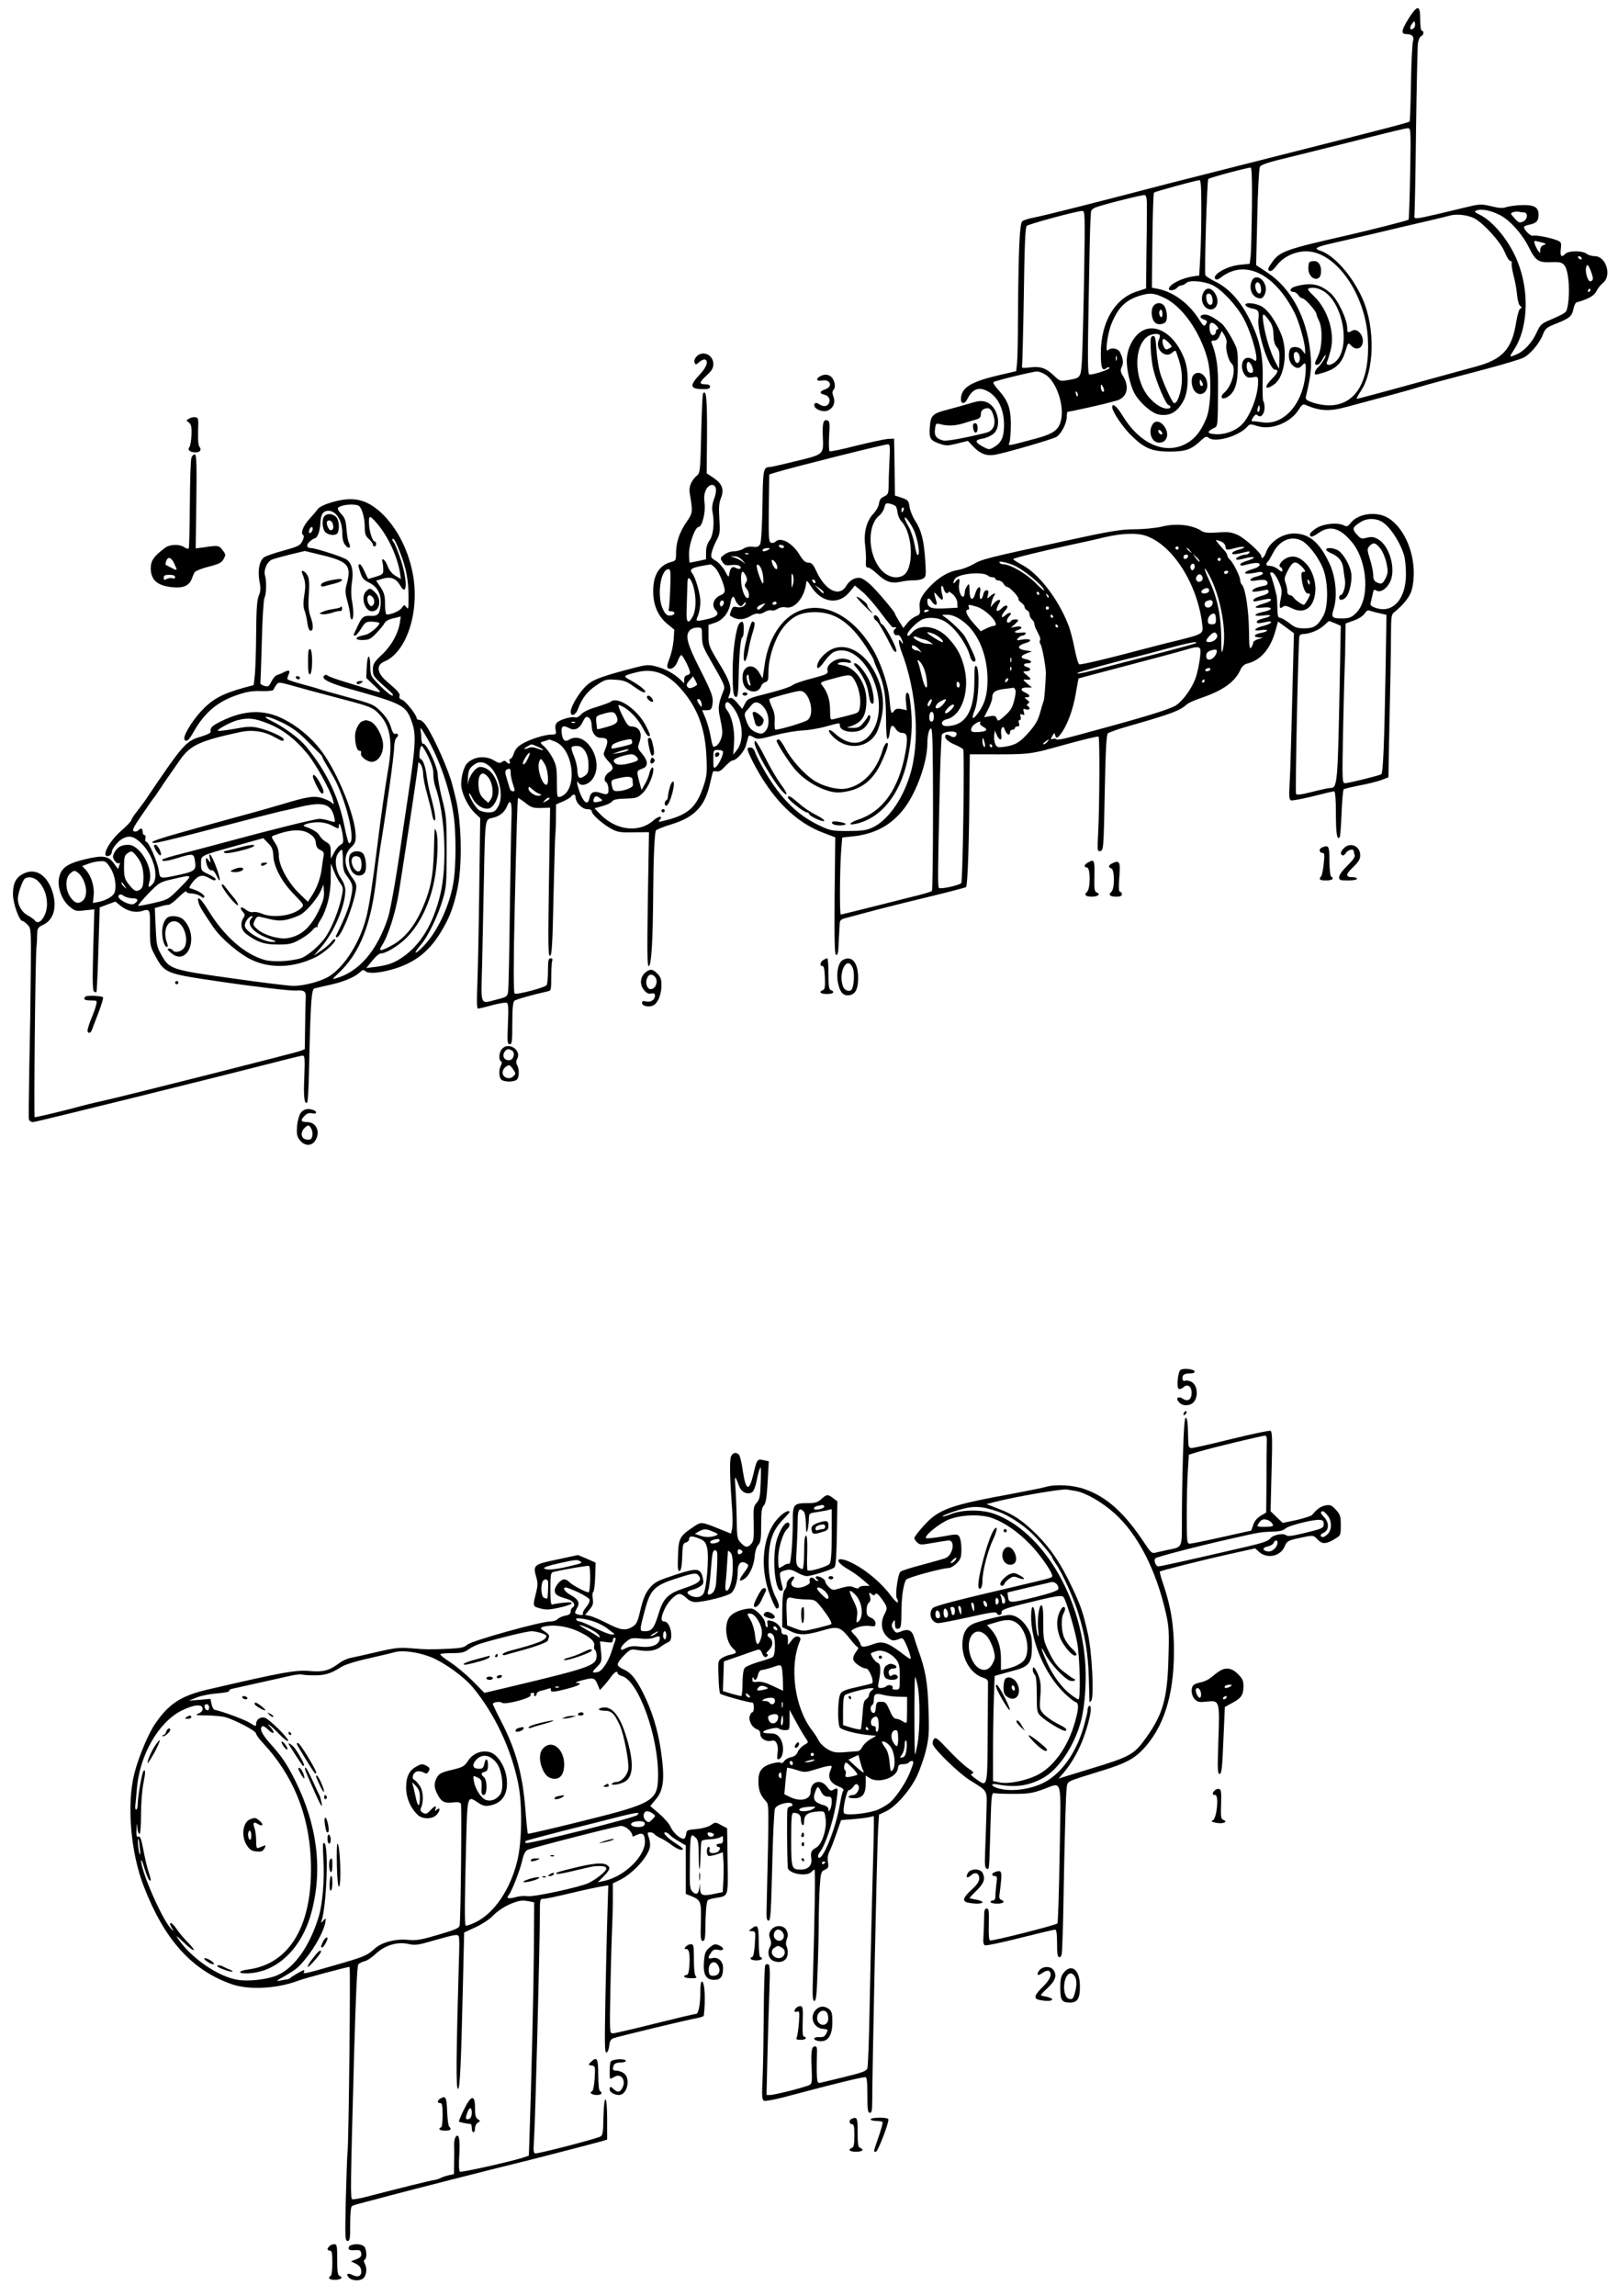<?xml version="1.0" standalone="no"?>
<!DOCTYPE svg PUBLIC "-//W3C//DTD SVG 20010904//EN"
 "http://www.w3.org/TR/2001/REC-SVG-20010904/DTD/svg10.dtd">
<svg version="1.0" xmlns="http://www.w3.org/2000/svg"
 width="998pt" height="1416pt" viewBox="0 0 998 1416"
 preserveAspectRatio="xMidYMid meet">
<g transform="translate(0,1416) scale(0.1,-0.1)"
fill="#000000" stroke="none">
<path d="M8690 14048 c-46 -73 -50 -98 -17 -98 38 0 51 -15 42 -46 -4 -16 -10
-132 -12 -259 -2 -126 -6 -231 -8 -234 -7 -7 -141 -42 -770 -201 -324 -82
-644 -163 -710 -180 -471 -123 -763 -197 -835 -211 -33 -6 -66 -17 -74 -23
-17 -13 -24 -169 -27 -586 0 -135 -3 -266 -6 -292 l-5 -47 -112 -26 c-168 -40
-225 -75 -229 -143 -2 -33 22 -37 38 -6 30 60 65 78 112 58 73 -29 117 -112
116 -218 -1 -75 -17 -108 -66 -136 -25 -14 -30 -13 -64 5 -51 28 -52 42 -3 50
23 4 53 17 68 30 55 47 25 173 -46 196 -28 9 -46 8 -100 -9 -37 -11 -98 -28
-136 -38 -95 -24 -106 -36 -111 -110 -5 -70 3 -81 68 -103 32 -11 48 -10 102
4 l65 16 33 -35 c42 -44 80 -59 132 -51 65 11 358 96 382 111 29 18 63 85 63
124 0 16 2 30 5 30 8 0 187 39 225 49 19 5 53 14 76 20 64 17 83 82 43 148
-18 29 -20 39 -10 60 12 26 9 50 -11 91 -12 24 -55 31 -74 12 -19 -19 -3 102
21 162 42 103 89 149 181 176 59 17 82 15 144 -14 109 -50 221 -207 267 -375
27 -97 24 -295 -6 -368 -32 -79 -70 -127 -123 -156 -133 -73 -291 -2 -398 178
-32 52 -60 74 -60 46 0 -26 66 -125 117 -174 81 -80 128 -100 238 -100 99 0
134 13 192 68 27 25 35 28 48 17 39 -32 185 9 238 68 16 18 20 18 61 5 86 -29
209 21 258 103 15 25 25 33 37 28 95 -40 147 -43 259 -13 251 67 385 103 442
121 36 11 97 28 135 38 39 10 163 43 276 73 113 30 219 62 236 71 42 21 99 89
119 141 15 39 21 45 87 71 80 32 93 44 103 92 4 19 12 35 18 37 72 20 108 40
122 68 9 18 28 42 42 53 55 45 18 164 -51 164 -18 0 -41 7 -51 15 -26 20 -110
20 -130 0 -25 -25 -34 -17 -29 28 5 41 3 44 -23 55 -48 18 -133 34 -149 28
-13 -5 -55 36 -55 54 0 4 14 10 32 14 44 9 58 23 58 62 0 47 -28 62 -110 59
-36 -2 -77 -8 -91 -13 -18 -7 -44 -6 -91 6 -65 15 -69 15 -175 -11 -239 -58
-284 -67 -294 -62 -5 4 -7 9 -5 13 2 4 7 237 10 517 4 281 9 527 12 548 3 21
12 41 20 44 16 6 19 33 4 33 -6 0 -10 30 -10 70 0 91 -16 92 -70 8z m32 -60
c-21 -21 -32 -3 -15 22 16 22 18 23 21 6 2 -10 -1 -23 -6 -28z m-24 -898 c-3
-154 -7 -282 -10 -285 -5 -5 -225 -61 -368 -94 -392 -89 -426 -101 -474 -169
-25 -35 -28 -45 -17 -52 11 -6 24 4 47 34 39 52 111 86 181 86 180 0 364 -260
380 -535 15 -264 -73 -415 -241 -415 -28 0 -72 8 -98 17 -40 14 -47 20 -43 37
33 141 37 184 27 276 -23 216 -120 394 -266 490 l-68 45 7 295 c3 162 11 302
16 311 5 11 44 25 111 42 57 14 220 54 363 90 394 99 419 105 439 106 18 1 19
-9 14 -279z m-976 -216 c-2 -137 -5 -270 -8 -295 l-6 -46 -59 -6 c-81 -7 -177
-63 -152 -88 6 -6 19 -2 34 10 146 114 330 26 454 -218 28 -56 65 -187 65
-230 l0 -25 -16 22 c-18 26 -69 30 -78 6 -12 -31 -6 -74 14 -94 24 -24 43 -25
60 -5 22 26 27 17 23 -42 -13 -192 -135 -330 -270 -307 -26 4 -51 7 -55 6 -12
-3 -9 11 6 30 9 13 16 14 24 6 18 -18 42 9 42 47 0 17 -3 35 -7 39 -5 4 -6 60
-5 124 5 145 -13 240 -68 357 -59 128 -133 214 -225 259 -31 15 -58 33 -60 39
-7 19 10 585 18 593 9 9 249 73 262 70 6 -2 9 -92 7 -252z m-312 -6 c0 -101
-3 -233 -7 -295 l-6 -112 -41 -6 c-70 -11 -146 -50 -146 -77 0 -14 37 -9 50 7
7 8 19 15 27 15 8 0 21 7 29 14 20 21 111 13 166 -14 59 -30 149 -128 191
-208 54 -102 99 -282 65 -255 -25 19 -48 22 -63 7 -20 -20 -19 -64 1 -93 14
-19 23 -22 50 -18 33 6 34 5 34 -30 0 -84 -50 -214 -103 -264 -38 -37 -103
-60 -157 -57 -54 3 -59 15 -17 36 30 15 28 -3 30 257 1 121 -9 192 -38 268 -6
13 -2 17 14 17 15 0 26 10 34 30 l13 29 18 -29 c10 -19 15 -38 11 -51 -8 -26
12 -104 31 -120 32 -26 5 -137 -43 -179 -33 -28 -17 -51 20 -27 45 29 62 82
62 192 0 97 -1 102 -38 170 -21 39 -48 78 -60 88 -42 35 -82 57 -104 57 -33 0
-38 -19 -8 -30 22 -8 24 -12 13 -29 -10 -17 -15 -14 -48 38 -60 92 -153 160
-245 179 l-40 8 3 289 c2 160 6 293 10 297 7 7 249 73 280 77 9 1 12 -41 12
-181z m-336 -8 c0 -52 -1 -181 -3 -287 l-2 -192 -55 -18 c-138 -43 -224 -190
-224 -383 0 -89 9 -112 35 -90 8 6 16 7 19 2 5 -9 -93 -42 -124 -42 -11 0 -12
77 -5 458 4 251 9 473 11 492 1 19 3 43 3 53 1 10 13 22 29 28 47 18 286 78
302 76 12 -2 15 -20 14 -97z m2175 -25 c63 -31 139 -116 181 -200 42 -84 59
-95 139 -92 54 2 65 -1 81 -20 29 -36 37 -196 14 -274 -5 -17 -18 -25 -105
-63 -51 -21 -59 -29 -81 -77 -28 -62 -78 -116 -125 -135 -46 -20 -46 -19 -12
33 92 146 93 391 2 580 -53 111 -143 214 -218 250 -31 15 -33 18 -18 25 28 12
90 0 142 -27z m-2562 -377 c-4 -222 -10 -452 -13 -511 -8 -121 -5 -117 -93
-132 -40 -7 -45 -5 -80 28 -48 47 -83 59 -148 51 -43 -5 -52 -4 -49 7 2 8 7
203 11 434 4 309 9 423 18 432 12 11 302 90 341 92 19 1 19 -10 13 -401z
m2712 392 c27 0 25 -43 -4 -56 -20 -10 -27 -8 -49 15 -14 15 -26 30 -26 33 0
9 32 16 48 12 8 -2 21 -4 31 -4z m-306 -36 c58 -31 161 -144 187 -206 13 -32
29 -58 37 -58 7 0 10 -6 7 -13 -2 -7 3 -40 11 -73 9 -32 19 -86 22 -119 3 -34
11 -65 19 -71 12 -9 12 -13 2 -17 -8 -2 -18 -38 -26 -83 -26 -169 -85 -232
-257 -277 -55 -15 -122 -33 -150 -41 -165 -46 -569 -156 -576 -156 -4 0 7 22
25 49 84 125 89 390 11 567 -64 144 -176 271 -264 299 -40 12 -21 23 77 45 53
12 153 35 222 51 69 16 152 36 185 44 140 32 292 68 320 76 40 11 108 3 148
-17z m429 -165 c-14 -5 -22 -17 -22 -31 0 -22 0 -22 -14 -3 -7 11 -16 30 -20
42 -6 20 -5 21 35 10 37 -9 40 -11 21 -18z m233 -79 c3 -5 2 -10 -4 -10 -5 0
-13 5 -16 10 -3 6 -2 10 4 10 5 0 13 -4 16 -10z m70 -130 c-1 -8 -8 -15 -16
-15 -17 0 -35 66 -24 91 6 16 10 13 25 -21 9 -22 16 -47 15 -55z m-15 -70 c0
-5 -5 -10 -11 -10 -5 0 -7 5 -4 10 3 6 8 10 11 10 2 0 4 -4 4 -10z m-2305
-220 c10 -11 13 -20 7 -20 -7 0 -12 -6 -12 -14 0 -21 -21 -31 -31 -15 -5 8 -9
26 -9 42 0 32 19 35 45 7z m511 -186 c8 -31 -12 -57 -26 -34 -5 8 -10 25 -10
38 0 31 28 28 36 -4z m-1129 -26 c-3 -7 -5 -2 -5 12 0 14 2 19 5 13 2 -7 2
-19 0 -25z m837 -41 c11 -30 4 -42 -19 -34 -19 8 -21 71 -2 65 6 -3 16 -17 21
-31z m-1273 -49 c64 -43 112 -180 95 -272 -13 -66 -44 -90 -158 -121 -184 -49
-170 -47 -161 -22 4 12 8 63 8 112 -1 101 -17 144 -81 215 -19 21 -31 41 -25
44 13 9 243 65 267 65 12 1 36 -9 55 -21z m359 -96 c0 -7 -4 -10 -10 -7 -5 3
-10 16 -10 28 0 18 2 19 10 7 5 -8 10 -21 10 -28z m-162 -33 c-3 -8 -7 -3 -11
10 -4 17 -3 21 5 13 5 -5 8 -16 6 -23z m1122 -79 c0 -11 -4 -20 -9 -20 -5 0
-7 9 -4 20 3 11 7 20 9 20 2 0 4 -9 4 -20z m-1641 -47 c15 -53 -3 -91 -47
-102 -129 -32 -243 -53 -263 -48 -44 11 -57 29 -52 70 5 37 6 38 37 30 44 -11
88 -9 138 6 24 8 58 18 76 23 25 7 32 15 32 34 0 16 8 28 23 33 28 11 44 -2
56 -46z"/>
<path d="M8077 12543 c-4 -3 -7 -21 -7 -39 0 -66 72 -90 78 -27 4 43 -13 73
-42 73 -12 0 -26 -3 -29 -7z"/>
<path d="M8020 12401 c-20 -4 -41 -11 -48 -15 -18 -11 -15 -26 6 -26 9 0 23
-9 30 -20 7 -11 19 -20 26 -20 15 0 86 -80 86 -97 0 -5 7 -24 16 -42 23 -46
20 -162 -6 -216 -24 -49 -24 -55 -5 -55 8 0 21 14 30 30 9 17 18 30 21 30 9 0
-24 -55 -45 -74 -21 -19 -28 -46 -13 -46 5 0 31 7 58 16 68 23 101 57 122 126
17 56 18 57 35 38 22 -26 53 -26 67 0 23 43 -20 111 -59 91 -28 -15 -31 -14
-31 14 0 56 -59 179 -104 218 -60 51 -108 63 -186 48z m152 -42 c118 -84 158
-352 64 -431 -28 -24 -61 -24 -51 0 5 9 14 41 22 70 29 106 -16 253 -102 335
-39 38 -44 46 -28 50 27 7 63 -2 95 -24z"/>
<path d="M7720 12425 c-20 -51 8 -105 55 -105 21 0 39 42 31 74 -14 56 -69 76
-86 31z m58 -43 c2 -23 -1 -32 -11 -32 -16 0 -32 45 -21 61 11 19 29 3 32 -29z"/>
<path d="M7682 12278 c3 -7 18 -15 35 -19 47 -9 50 -15 45 -68 -8 -84 67 -311
103 -311 24 0 17 -20 -20 -57 -52 -52 -42 -74 15 -33 65 46 86 210 40 315 -34
79 -78 142 -116 164 -39 23 -108 29 -102 9z m151 -102 c15 -22 22 -46 22 -83
1 -33 7 -58 17 -70 19 -21 21 -32 19 -93 l-2 -45 -24 46 c-30 58 -60 156 -72
236 -10 68 -3 70 40 9z"/>
<path d="M7420 12350 c-17 -40 2 -88 38 -97 43 -10 66 41 41 90 -25 46 -61 50
-79 7z m54 -16 c10 -27 7 -54 -8 -54 -15 0 -26 21 -26 51 0 23 25 25 34 3z"/>
<path d="M6002 11523 c4 -39 28 -42 28 -4 0 21 -5 31 -16 31 -11 0 -14 -8 -12
-27z"/>
<path d="M7109 12263 c-11 -28 -5 -69 13 -90 14 -18 53 -16 68 2 14 17 8 79
-11 101 -20 24 -58 17 -70 -13z m61 -39 c0 -14 -4 -23 -10 -19 -5 3 -10 15
-10 26 0 10 5 19 10 19 6 0 10 -12 10 -26z"/>
<path d="M7050 12122 c-56 -28 -100 -110 -100 -188 0 -55 21 -147 45 -195 30
-58 106 -126 150 -135 70 -13 117 13 156 87 31 58 33 179 5 254 -55 145 -166
222 -256 177z m103 -28 c3 -3 1 -17 -5 -30 -26 -56 39 -118 82 -79 16 14 21
15 25 4 28 -79 35 -111 35 -171 0 -70 -30 -156 -50 -143 -11 7 -52 94 -78 166
-12 31 -24 98 -28 153 -6 82 -9 96 -23 94 -13 -3 -16 -16 -13 -78 1 -41 9
-101 17 -133 20 -80 75 -207 91 -214 21 -8 17 -23 -6 -23 -33 0 -75 26 -114
71 -85 100 -96 288 -20 364 23 23 72 34 87 19z m56 -48 c23 -24 23 -24 2 -35
-17 -9 -22 -8 -31 8 -12 24 -13 51 -2 51 5 0 19 -11 31 -24z"/>
<path d="M4295 11960 c-10 -11 -15 -26 -11 -36 6 -15 9 -15 29 3 12 11 28 18
35 16 24 -9 11 -47 -33 -94 -65 -69 -59 -89 26 -89 28 0 39 4 39 15 0 10 -10
15 -30 15 -40 0 -38 12 10 56 31 28 40 45 40 69 0 58 -67 87 -105 45z"/>
<path d="M7362 11848 c-17 -17 -15 -69 4 -96 33 -47 90 -14 80 47 -8 52 -54
79 -84 49z m58 -60 c0 -5 -4 -8 -10 -8 -5 0 -10 10 -10 23 0 18 2 19 10 7 5
-8 10 -18 10 -22z"/>
<path d="M5058 11839 c-28 -16 -22 -32 11 -26 53 11 71 -37 21 -54 -36 -13
-38 -25 -6 -33 26 -6 39 -28 30 -50 -9 -23 -33 -27 -59 -10 -16 10 -25 12 -30
4 -17 -27 50 -59 85 -40 32 17 43 47 31 83 -8 21 -8 34 -1 41 15 15 12 48 -6
74 -16 23 -48 28 -76 11z"/>
<path d="M4336 11732 c-3 -6 -8 -117 -11 -249 -5 -213 -7 -240 -23 -253 -37
-30 -54 -71 -48 -109 20 -123 20 -122 -20 -181 -43 -63 -64 -124 -64 -191 0
-43 -2 -47 -27 -54 -77 -19 -116 -82 -114 -187 1 -84 32 -152 91 -199 l39 -32
-4 -63 c-3 -35 -14 -87 -26 -116 -15 -39 -17 -53 -8 -59 20 -12 47 8 60 46 7
19 17 35 21 35 8 0 41 -61 52 -96 5 -16 2 -23 -14 -27 -13 -3 -20 -13 -20 -28
l0 -23 -27 26 c-42 38 -92 64 -150 79 -49 12 -59 10 -175 -21 -176 -47 -219
-65 -260 -107 -43 -45 -88 -123 -88 -153 0 -32 31 -21 44 15 24 67 60 113 115
149 52 35 60 38 117 34 51 -3 69 -10 112 -41 49 -35 72 -45 72 -31 0 10 -50
47 -93 70 -46 24 -44 27 39 48 102 26 188 -5 272 -100 102 -114 151 -242 159
-415 5 -103 3 -124 -17 -185 -45 -136 -98 -182 -254 -218 -25 -6 -28 -5 -17 7
23 29 -6 26 -39 -3 -88 -78 -230 -62 -327 38 l-36 37 49 14 c27 7 54 20 60 29
8 11 32 16 83 17 67 2 75 5 106 35 31 30 65 106 65 145 0 26 -18 8 -25 -26 -4
-17 -16 -47 -28 -66 l-20 -35 -13 48 c-18 68 -18 71 16 83 39 13 40 45 1 92
-29 34 -29 37 -16 75 19 55 -3 94 -52 94 -17 0 -29 15 -55 69 -23 47 -28 67
-18 63 55 -21 113 -79 149 -149 12 -24 26 -43 31 -43 14 0 13 4 -11 54 -50
107 -180 198 -224 157 -6 -4 -44 -18 -85 -31 -47 -13 -83 -31 -96 -46 -13 -14
-28 -22 -37 -18 -20 7 -92 -13 -111 -32 -10 -10 -13 -25 -9 -44 5 -28 3 -30
-24 -30 -42 0 -131 -28 -180 -56 -29 -17 -45 -34 -53 -59 -6 -19 -16 -35 -22
-35 -6 0 -8 -7 -4 -15 6 -18 -5 -20 -22 -3 -8 8 -15 8 -26 -1 -11 -9 -21 -8
-48 9 -53 32 -125 25 -166 -17 -24 -23 -43 -104 -36 -148 9 -54 45 -124 84
-160 l32 -30 -6 -450 c-3 -247 -9 -512 -12 -587 -4 -98 -3 -138 5 -138 6 0 45
9 87 21 41 11 82 18 89 15 11 -4 12 -30 8 -130 -5 -112 -3 -126 11 -126 14 0
16 17 16 129 0 91 4 132 13 139 10 9 119 39 200 57 27 5 27 6 27 89 0 47 3 91
6 100 4 11 1 16 -10 16 -13 0 -16 -13 -16 -77 0 -43 -4 -83 -8 -88 -11 -16
-188 -62 -198 -52 -7 7 -7 198 1 537 10 438 17 665 20 669 2 1 22 -12 45 -30
36 -29 48 -33 97 -32 l56 2 -7 -460 c-6 -390 -5 -458 7 -453 11 4 15 71 21
362 5 196 9 368 11 382 2 14 4 62 4 107 l1 82 44 19 c24 11 47 25 50 31 10 16
26 13 26 -5 0 -32 40 -74 71 -74 18 0 29 -5 29 -14 0 -19 69 -80 122 -108 37
-20 56 -23 137 -21 l94 1 -7 -415 c-5 -332 -4 -414 6 -411 16 6 25 154 27 453
1 200 8 356 16 382 2 6 43 23 92 38 148 45 211 111 243 255 7 30 14 60 16 67
1 6 12 9 23 6 15 -4 30 5 54 31 19 20 38 36 44 36 25 0 73 53 84 93 6 23 13
48 15 54 2 9 10 9 31 -3 26 -15 35 -14 133 12 58 15 134 28 170 29 36 2 100
12 142 24 92 25 88 25 88 7 0 -39 93 -54 142 -22 28 18 56 72 43 84 -4 4 -10
1 -12 -6 -3 -7 -16 -26 -30 -42 -20 -25 -32 -30 -66 -29 -36 1 -38 2 -16 8 76
24 103 65 103 161 0 106 -67 204 -147 217 -31 5 -36 8 -23 15 9 5 31 6 48 3
23 -6 29 -4 26 6 -3 8 -22 15 -45 17 -51 4 -108 -38 -99 -73 5 -20 -2 -24 -96
-49 -56 -14 -109 -33 -119 -41 -9 -9 -68 -29 -130 -45 -146 -37 -147 -37 -165
-72 l-16 -30 -30 36 c-19 24 -36 35 -45 31 -12 -4 -13 -1 -7 12 21 46 9 89
-59 200 -64 106 -67 113 -67 174 l0 65 42 14 c49 17 85 64 94 122 7 41 19 49
29 19 3 -11 13 -25 21 -32 14 -11 18 -10 30 6 8 10 14 14 14 8 0 -20 -28 -34
-54 -27 -22 5 -27 2 -36 -21 -6 -15 -9 -29 -8 -30 37 -30 83 -31 127 -4 18 11
40 18 49 14 8 -3 26 2 39 11 14 8 32 13 40 10 9 -4 26 0 39 9 14 9 34 13 52 9
53 -11 113 60 124 146 3 24 5 23 31 -17 65 -102 171 -116 238 -33 l32 39 49
-41 c27 -23 78 -82 113 -130 36 -48 68 -88 72 -87 20 3 27 -2 14 -10 -18 -11
-6 -45 13 -38 8 3 18 -5 25 -19 13 -30 14 -45 1 -24 -21 33 -20 -2 0 -57 96
-249 117 -564 51 -769 -48 -152 -138 -275 -230 -318 -38 -17 -65 -21 -151 -21
-100 0 -109 2 -180 36 -134 64 -235 166 -334 334 -25 44 -51 94 -57 112 -7 22
-17 33 -30 33 -26 0 -24 -10 12 -83 116 -229 264 -379 440 -444 l71 -27 -4
-363 c-2 -286 0 -363 10 -363 8 0 13 18 14 53 1 28 3 63 4 77 1 14 2 39 3 57
1 29 5 33 44 43 23 6 80 21 127 34 47 13 200 52 341 86 141 34 261 65 267 69
11 6 20 279 22 658 l2 161 81 0 c299 -1 284 -2 503 59 112 31 207 54 210 50 8
-8 6 -417 -2 -586 -6 -114 -6 -123 11 -120 22 5 22 2 30 399 4 221 10 318 18
327 7 6 62 26 122 43 273 78 321 96 367 137 9 8 47 25 85 38 138 47 212 100
246 178 7 16 23 30 37 34 84 19 145 89 176 199 l17 61 49 -36 49 -36 -5 -195
c-3 -107 -8 -298 -11 -425 -3 -126 -8 -269 -11 -318 -4 -69 -2 -88 9 -93 8 -3
68 9 135 25 66 17 126 31 131 31 7 0 11 -48 11 -139 0 -125 8 -169 24 -142 3
5 8 71 11 147 3 77 9 142 13 146 4 4 48 14 97 24 50 9 110 24 134 33 l45 17 2
124 c9 417 14 669 14 767 0 93 3 114 17 125 59 47 101 99 111 141 41 161 -23
361 -140 439 -70 47 -189 34 -237 -27 -16 -22 -23 -24 -40 -16 -37 20 -121 13
-168 -14 -23 -14 -43 -32 -43 -40 0 -21 14 -19 56 10 68 46 128 30 200 -55
100 -117 116 -356 28 -441 -26 -26 -42 -32 -76 -33 -73 -1 -79 5 -61 61 23 74
12 194 -25 274 -61 133 -126 188 -220 189 -73 0 -152 -53 -173 -117 -10 -30
-29 -46 -29 -24 0 20 -104 114 -148 133 -39 17 -60 19 -123 14 -54 -4 -81 -1
-95 8 -57 39 -159 51 -249 28 -33 -8 -107 -16 -165 -16 -90 -1 -151 -11 -435
-73 -486 -106 -506 -111 -560 -142 -28 -16 -70 -32 -95 -36 -57 -9 -113 -41
-168 -96 -58 -59 -75 -93 -69 -140 4 -34 2 -39 -24 -50 -16 -6 -40 -25 -53
-42 l-24 -30 -26 41 c-14 23 -26 44 -26 48 0 10 -118 150 -154 181 -19 17 -43
34 -54 37 -30 10 -71 -11 -90 -44 -43 -76 -130 -35 -187 88 -19 42 -29 52 -49
52 -18 0 -32 12 -55 50 -45 73 -116 111 -148 79 -7 -7 -19 -9 -28 -6 -13 6
-15 32 -13 214 l3 207 45 14 c117 35 664 172 687 172 13 0 14 -17 9 -107 -3
-60 -5 -129 -5 -155 -1 -41 -4 -49 -28 -60 -20 -9 -29 -22 -31 -43 -2 -17 -17
-44 -33 -61 -43 -45 -62 -114 -53 -194 4 -36 7 -82 5 -102 -2 -29 1 -38 13
-38 8 0 32 -16 53 -36 57 -53 88 -64 148 -52 28 6 65 10 83 9 18 0 43 4 54 10
20 11 21 17 15 113 -8 124 -24 187 -63 246 -16 25 -31 63 -34 85 -5 37 -9 41
-47 55 l-43 14 -2 176 -3 175 -40 -2 c-22 -2 -110 -21 -195 -42 -85 -22 -158
-37 -163 -34 -4 2 -6 45 -3 94 5 76 4 91 -10 96 -25 9 -32 -14 -29 -95 5 -117
10 -113 -162 -155 -81 -20 -155 -37 -163 -37 -42 -1 -44 -10 -47 -237 -2 -124
-8 -227 -14 -238 -8 -16 -18 -20 -45 -17 -21 3 -44 -2 -59 -12 -13 -9 -40 -16
-58 -16 -19 0 -46 -9 -60 -21 -25 -19 -26 -21 -11 -45 14 -20 22 -23 53 -19
20 3 43 1 51 -4 21 -14 3 -27 -20 -14 -22 14 -36 2 -42 -37 -3 -23 -5 -22 -26
18 -13 24 -38 52 -56 63 -31 18 -33 23 -26 52 4 18 17 51 30 75 21 39 22 53
17 133 -4 67 -2 98 9 125 22 53 10 89 -42 125 l-45 30 2 241 c1 221 -5 281
-25 250z m79 -583 c4 -12 -1 -41 -10 -65 -12 -32 -15 -56 -10 -82 13 -66 5
-142 -18 -174 -14 -19 -22 -44 -22 -73 l0 -44 -48 -11 c-26 -5 -50 -10 -52
-10 -3 0 -5 26 -5 58 0 58 38 162 59 162 21 0 44 89 37 145 -5 41 -2 63 9 85
18 35 51 40 60 9z m1109 -110 c5 -4 10 -22 12 -40 2 -18 13 -43 24 -54 73 -78
79 -298 9 -335 -48 -26 -112 -2 -151 58 -67 100 -64 258 6 313 14 11 27 33 31
49 6 26 10 29 33 24 15 -4 31 -10 36 -15z m50 -24 c-4 -8 -8 -15 -10 -15 -2 0
-4 7 -4 15 0 8 4 15 10 15 5 0 7 -7 4 -15z m71 -145 c21 -64 29 -126 17 -133
-5 -4 -14 23 -20 62 -7 38 -23 88 -37 112 -14 24 -25 49 -25 54 1 21 51 -52
65 -95z m2874 75 c49 -25 115 -123 141 -208 7 -21 12 -73 12 -116 1 -156 -82
-248 -189 -209 -28 10 -33 16 -28 33 3 11 8 34 12 52 5 27 8 30 23 21 25 -16
67 13 87 60 33 78 -8 217 -76 256 -27 15 -40 17 -70 10 -33 -9 -38 -7 -63 21
-30 33 -26 44 27 77 36 22 86 23 124 3z m-1449 -90 c164 -58 315 -295 345
-542 8 -63 10 -62 -157 -104 -68 -16 -163 -41 -213 -54 -198 -53 -377 -96
-388 -92 -6 2 -19 46 -29 98 -10 51 -27 119 -40 149 -62 158 -183 314 -283
366 -30 16 -55 32 -55 36 0 6 158 45 360 89 58 12 148 32 200 45 113 26 202
29 260 9z m960 -30 c42 -22 104 -104 131 -172 32 -82 33 -230 3 -288 -35 -64
-58 -80 -119 -80 -45 0 -59 5 -93 33 -23 17 -48 32 -56 32 -13 0 -16 13 -17
58 -1 31 -2 62 -3 67 -4 29 -30 122 -38 138 -6 13 -5 17 7 17 10 0 26 -22 41
-53 21 -48 23 -60 14 -107 -11 -57 -8 -69 13 -52 10 9 24 6 55 -9 77 -39 137
3 145 103 5 60 -18 131 -57 172 -39 41 -76 53 -117 36 -33 -14 -60 -51 -40
-58 6 -2 11 -10 11 -19 0 -11 -6 -10 -26 6 -15 12 -37 21 -50 21 -25 0 -30 10
-14 26 6 6 20 30 33 55 39 77 112 108 177 74z m-478 -19 c4 -6 8 -17 8 -23 0
-16 13 -16 63 -2 21 6 44 8 50 6 7 -2 -7 -10 -30 -16 -24 -6 -43 -17 -43 -23
0 -10 20 -8 85 8 20 5 26 4 21 -5 -4 -6 -13 -11 -21 -11 -25 0 -66 -20 -61
-29 4 -5 26 -3 52 5 26 7 51 11 57 7 6 -3 -11 -12 -36 -20 -26 -7 -47 -18 -47
-24 0 -7 9 -9 23 -5 63 17 97 19 97 4 0 -10 -17 -20 -45 -28 -55 -15 -61 -35
-7 -26 20 3 44 7 52 9 8 1 17 -2 20 -8 3 -5 -14 -14 -38 -20 -45 -10 -55 -33
-12 -26 55 9 74 6 78 -11 3 -14 -6 -19 -37 -24 -22 -4 -46 -13 -53 -22 -13
-15 4 -15 85 1 7 1 12 -5 12 -13 0 -8 -17 -18 -44 -25 -25 -6 -47 -17 -49 -24
-3 -10 2 -12 19 -8 72 16 89 18 89 8 0 -6 -19 -16 -42 -22 -66 -19 -71 -32
-10 -26 64 7 69 -13 6 -26 -64 -13 -68 -31 -4 -23 61 8 60 -4 -1 -19 -22 -5
-39 -14 -37 -20 3 -11 8 -11 56 -1 50 12 39 -10 -12 -23 -61 -15 -74 -36 -17
-27 51 8 47 -9 -4 -18 -42 -8 -47 -26 -7 -27 26 -1 26 -1 -5 -10 -18 -5 -33
-15 -33 -22 0 -7 -6 -21 -12 -30 -11 -14 -13 4 -14 105 -2 125 -22 260 -43
281 -6 6 -11 19 -11 28 0 23 -45 113 -65 129 -8 7 -15 18 -15 25 0 7 -10 23
-23 36 -12 13 -29 33 -37 43 -14 18 -13 18 10 11 14 -4 28 -13 32 -19z m963
-30 c14 -18 31 -59 37 -89 10 -49 10 -61 -5 -92 -18 -37 -27 -41 -58 -25 -13
7 -19 21 -19 44 0 19 -9 63 -20 97 -18 58 -18 65 -3 81 23 26 39 22 68 -16z
m-3680 14 c3 -5 -1 -10 -9 -10 -8 0 -18 5 -21 10 -3 6 1 10 9 10 8 0 18 -4 21
-10z m2435 -10 c0 -5 -4 -10 -10 -10 -5 0 -10 5 -10 10 0 6 5 10 10 10 6 0 10
-4 10 -10z m-2530 -10 c-20 -13 -43 -13 -35 0 3 6 16 10 28 10 18 0 19 -2 7
-10z m2601 -7 c13 -16 12 -17 -3 -4 -17 13 -22 21 -14 21 2 0 10 -8 17 -17z
m-2724 -19 c-3 -3 -12 -4 -19 -1 -8 3 -5 6 6 6 11 1 17 -2 13 -5z m2711 -16
c-6 -18 -28 -21 -28 -4 0 9 7 16 16 16 9 0 14 -5 12 -12z m71 -32 c-2 -2 -13
8 -23 22 l-19 27 24 -22 c12 -12 21 -24 18 -27z m-2818 7 c19 -22 20 -24 3
-10 -12 10 -35 22 -50 27 l-29 8 26 1 c16 1 34 -9 50 -26z m2949 7 c0 -5 -4
-10 -10 -10 -5 0 -10 5 -10 10 0 6 5 10 10 10 6 0 10 -4 10 -10z m-2737 -40
c3 -11 1 -20 -4 -20 -10 0 -29 33 -29 51 0 18 27 -7 33 -31z m1452 7 c59 -21
195 -132 195 -158 0 -4 -26 18 -57 50 -56 55 -153 111 -194 111 -10 0 -21 5
-24 10 -7 12 29 6 80 -13z m1116 -30 c-7 -7 -12 -5 -17 7 -4 11 -1 21 7 27 17
11 26 -18 10 -34z m666 21 c25 -24 30 -39 11 -35 -9 1 -12 -9 -10 -33 4 -53
22 -100 38 -100 8 0 14 -2 14 -5 0 -12 -31 -65 -38 -65 -11 0 -56 32 -65 47
-4 7 -15 13 -22 13 -9 0 -15 10 -15 24 0 14 -5 37 -11 52 -8 22 -6 35 8 63 35
70 50 77 90 39z m-3614 -12 c23 -25 57 -108 57 -139 0 -10 -8 -20 -17 -24 -51
-18 -69 -66 -37 -98 23 -23 4 -41 -57 -54 -69 -15 -70 -15 -53 24 7 19 14 56
14 83 0 49 -30 153 -52 179 -20 25 4 35 115 52 4 0 18 -10 30 -23z m294 -52
c3 -27 2 -46 -2 -42 -13 12 -44 106 -37 113 13 13 35 -26 39 -71z m2758 -4
c66 -131 102 -337 78 -445 -8 -33 -10 -20 -10 70 -2 138 -23 244 -73 352 -41
88 -37 106 5 23z m-3331 -72 c-3 -67 -7 -125 -10 -130 -3 -4 4 -8 15 -8 30 0
26 -25 -4 -26 -20 -2 -30 6 -45 37 -40 78 -17 249 34 249 12 0 14 -20 10 -122z
m467 39 c-10 -15 -9 -22 3 -36 19 -21 22 -64 4 -59 -18 6 -37 65 -37 114 -1
52 9 62 27 28 12 -22 12 -32 3 -47z m2974 63 c-3 -5 -10 -10 -16 -10 -5 0 -9
5 -9 10 0 6 7 10 16 10 8 0 12 -4 9 -10z m-2684 -73 c-8 -29 -9 -27 -9 23 -1
44 1 50 9 32 5 -15 6 -36 0 -55z m1204 52 c5 -5 17 -9 27 -9 10 0 18 -4 18
-10 0 -5 9 -10 20 -10 10 0 24 -9 30 -20 6 -11 16 -20 23 -20 15 0 72 -61 69
-74 -2 -5 6 -15 18 -23 11 -8 20 -20 20 -27 0 -8 7 -16 15 -20 8 -3 15 -14 15
-24 0 -11 7 -25 15 -32 8 -7 15 -19 15 -26 0 -8 5 -24 12 -37 26 -50 28 -58
22 -68 -3 -5 -1 -15 4 -22 10 -13 34 -144 33 -182 -2 -61 -9 -153 -13 -165 -3
-8 -14 -43 -23 -77 -13 -47 -31 -76 -68 -118 -56 -64 -84 -80 -149 -90 -41 -6
-48 -5 -58 14 -6 12 -10 36 -8 54 l4 32 12 -27 c6 -16 16 -28 23 -28 6 0 8 11
5 28 -3 15 -2 34 3 42 8 11 12 9 20 -13 11 -29 31 -37 31 -12 0 8 7 15 15 15
8 0 15 5 15 10 0 6 7 10 16 10 11 0 14 6 9 20 -4 12 -2 20 5 20 7 0 9 8 5 20
-5 16 -3 19 11 13 13 -5 15 -2 9 16 -6 20 -4 22 14 16 22 -7 29 9 10 21 -8 4
-7 9 2 15 11 7 10 11 -6 23 -18 14 -18 15 -2 16 25 0 21 15 -8 28 -35 16 -31
32 8 32 l32 0 -30 25 c-25 22 -27 25 -10 24 38 -3 40 1 10 26 -28 23 -29 24
-8 25 32 0 38 18 8 26 -28 7 -24 24 6 24 30 0 22 17 -11 24 -39 7 -38 21 3 37
l32 12 -40 6 c-25 4 -40 11 -40 20 0 8 18 19 40 25 50 14 31 31 -23 21 -32 -6
-34 -5 -23 9 8 9 19 16 27 16 7 0 16 5 20 11 5 8 -4 10 -30 7 -39 -4 -49 7
-16 17 33 11 23 27 -12 20 l-33 -6 23 20 c12 10 22 22 22 25 0 10 -38 7 -45
-4 -3 -5 -10 -10 -16 -10 -14 0 -11 22 8 42 21 24 -3 25 -29 1 -26 -23 -24 4
3 33 27 29 7 42 -21 14 -29 -29 -43 -21 -25 14 18 34 18 36 4 36 -6 0 -19 -10
-30 -22 l-19 -23 6 30 c4 17 11 36 17 43 14 18 -3 15 -26 -5 -19 -18 -20 -17
-13 10 5 21 3 27 -9 27 -9 0 -18 -12 -21 -30 -4 -16 -11 -27 -16 -24 -5 4 -7
22 -3 41 9 47 -16 40 -30 -9 -14 -49 -35 -38 -35 20 -1 44 -2 46 -15 28 -8
-11 -15 -30 -15 -43 0 -13 -5 -23 -10 -23 -16 0 -30 47 -24 80 7 34 -2 39 -22
13 -15 -20 -19 -6 -4 17 21 33 174 47 205 19z m1323 -12 c4 -22 -27 -35 -38
-16 -10 15 7 42 24 36 6 -2 12 -11 14 -20z m-3139 -62 c18 -71 14 -145 -10
-184 -26 -43 -37 -28 -34 44 1 28 3 85 4 129 1 66 3 77 15 67 8 -6 19 -31 25
-56z m751 34 c0 -6 -4 -7 -10 -4 -5 3 -10 11 -10 16 0 6 5 7 10 4 6 -3 10 -11
10 -16z m3048 -10 c-3 -8 -7 -3 -11 10 -4 17 -3 21 5 13 5 -5 8 -16 6 -23z
m-2998 -51 c0 -13 -5 -9 -31 19 l-24 26 27 -19 c15 -10 28 -22 28 -26z m758
-6 c6 -2 12 1 12 7 0 5 12 -1 28 -15 17 -16 27 -37 27 -54 l1 -28 -81 -4 c-84
-4 -104 4 -105 45 0 23 12 22 28 -3 7 -11 17 -20 23 -20 7 0 9 8 5 20 -19 63
-19 67 8 35 30 -35 39 -30 26 15 -5 18 -6 38 -3 44 4 6 10 1 13 -13 3 -14 11
-26 18 -29z m1618 9 c-9 -13 -46 -15 -46 -1 0 14 34 30 44 20 4 -4 5 -13 2
-19z m-1046 -11 c0 -5 -2 -10 -4 -10 -3 0 -8 5 -11 10 -3 6 -1 10 4 10 6 0 11
-4 11 -10z m58 -25 c-3 -3 -9 2 -12 12 -6 14 -5 15 5 6 7 -7 10 -15 7 -18z
m-2005 -40 c-3 -8 -9 -15 -14 -15 -10 0 -12 24 -3 33 11 11 24 -3 17 -18z
m3017 6 c0 -20 -25 -35 -41 -25 -13 8 -11 32 4 37 25 11 37 7 37 -12z m-2690
-1 c0 -5 -7 -10 -16 -10 -8 0 -12 5 -9 10 3 6 10 10 16 10 5 0 9 -4 9 -10z
m-85 -20 c-20 -22 -35 -26 -35 -10 0 6 10 15 23 20 32 13 32 12 12 -10z m1315
0 c66 -18 158 -120 108 -120 -5 0 -26 -7 -45 -16 l-34 -17 -44 49 c-42 47 -57
84 -34 84 6 0 9 7 5 15 -6 18 -2 18 44 5z m450 -10 c0 -5 -4 -10 -10 -10 -5 0
-10 5 -10 10 0 6 5 10 10 10 6 0 10 -4 10 -10z m-740 -14 c0 -2 -7 -6 -15 -10
-8 -3 -15 -1 -15 4 0 6 7 10 15 10 8 0 15 -2 15 -4z m2779 -18 l43 -10 -6
-362 c-7 -420 -15 -614 -26 -621 -13 -8 -202 -55 -222 -55 -20 0 -20 5 -13
358 4 196 9 368 10 382 1 14 3 75 3 135 l2 110 50 18 c29 10 57 28 67 43 11
17 21 23 32 18 9 -3 36 -11 60 -16z m-1009 -39 c0 -24 -4 -29 -25 -29 -20 0
-25 5 -25 25 0 23 27 48 42 39 5 -3 8 -18 8 -35z m-1578 2 c105 -67 170 -212
169 -378 -1 -88 -17 -145 -58 -200 -35 -48 -44 -40 -20 20 24 62 31 247 10
268 -11 10 -13 -8 -13 -90 0 -170 -45 -260 -139 -276 -22 -4 -45 -4 -51 0 -19
12 -10 32 18 39 97 21 149 184 106 334 -20 71 -46 115 -98 170 -71 75 -177 87
-224 27 -15 -18 -21 -21 -25 -11 -6 14 52 76 90 95 31 16 90 14 129 -5 65 -31
148 -142 169 -227 4 -15 14 -27 22 -27 10 0 12 6 8 21 -7 22 -37 86 -61 130
-14 26 -94 104 -130 126 -17 11 -15 12 17 12 22 1 51 -9 81 -28z m573 19 c3
-5 1 -10 -4 -10 -6 0 -11 5 -11 10 0 6 2 10 4 10 3 0 8 -4 11 -10z m1740 -44
l35 -15 -5 -273 c-14 -722 -14 -728 -63 -728 -9 0 -59 -11 -110 -24 -66 -17
-95 -20 -98 -12 -6 17 14 950 21 974 3 6 12 12 22 12 39 0 96 23 126 50 18 16
33 30 35 30 1 0 18 -6 37 -14z m-1710 -16 c3 -5 1 -10 -4 -10 -6 0 -11 5 -11
10 0 6 2 10 4 10 3 0 8 -4 11 -10z m-2195 -65 c0 -47 7 -67 42 -128 103 -180
102 -177 89 -211 -29 -72 -33 -100 -22 -151 18 -87 20 -104 10 -137 -5 -18
-18 -39 -29 -46 -24 -15 -23 -16 -40 72 -7 33 -20 79 -31 103 l-18 43 28 0
c25 0 30 5 35 33 8 45 -1 72 -83 233 -74 147 -86 197 -55 228 8 9 29 16 45 16
29 0 29 -1 29 -55z m1439 11 c32 -17 59 -46 43 -46 -9 0 -77 41 -91 56 -10 10
22 3 48 -10z m1738 -2 c7 -19 -21 -44 -49 -44 -23 0 -23 11 2 38 25 26 38 28
47 6z m-1806 -28 c15 -3 35 -14 45 -23 11 -10 15 -15 10 -10 -6 4 -22 7 -38 7
-29 0 -92 33 -82 43 3 3 14 2 23 -3 9 -5 28 -11 42 -14z m1676 -22 c-3 -3 -90
-27 -194 -54 -103 -26 -251 -65 -328 -85 -160 -43 -220 -56 -208 -45 7 7 248
73 363 100 25 6 108 28 185 49 132 36 196 49 182 35z m-1706 -41 c13 -16 17
-22 9 -15 -8 6 -22 12 -31 12 -9 0 -19 7 -23 15 -9 25 19 17 45 -12z m1732 5
c7 -19 -10 -127 -28 -178 -21 -62 -77 -140 -120 -169 -37 -25 -208 -77 -540
-166 -27 -8 -83 -23 -123 -33 -39 -11 -74 -16 -77 -11 -3 4 -13 5 -21 2 -14
-5 -15 -3 -3 18 11 20 14 21 17 7 5 -25 15 -22 38 10 38 52 73 147 89 242 9
52 17 96 18 96 1 1 99 27 217 58 222 58 412 109 465 125 44 13 62 13 68 -1z
m100 -26 c-15 -42 -63 -56 -63 -18 0 18 8 27 28 34 33 11 43 7 35 -16z m-1266
-54 c-3 -7 -5 -2 -5 12 0 14 2 19 5 13 2 -7 2 -19 0 -25z m-543 -29 c9 -17 19
-53 22 -80 10 -75 -12 -60 -30 20 -9 38 -19 77 -23 86 -11 30 14 8 31 -26z
m543 -21 c-3 -8 -6 -5 -6 6 -1 11 2 17 5 13 3 -3 4 -12 1 -19z m1228 2 c-3 -5
-13 -10 -21 -10 -8 0 -12 5 -9 10 3 6 13 10 21 10 8 0 12 -4 9 -10z m-2192
-68 c25 -43 39 -114 31 -161 -6 -37 -7 -37 -77 -55 -40 -10 -80 -20 -89 -22
-16 -5 -18 2 -18 58 0 61 -17 113 -50 153 -14 17 -11 19 88 45 86 23 92 22
115 -18z m-973 -23 c0 -3 -11 -11 -24 -17 -19 -8 -27 -8 -36 2 -8 10 -5 20 12
39 l23 26 12 -22 c7 -12 12 -25 13 -28z m1912 19 c-7 -7 -12 -8 -12 -2 0 14
12 26 19 19 2 -3 -1 -11 -7 -17z m1218 2 c0 -5 -5 -10 -11 -10 -5 0 -7 5 -4
10 3 6 8 10 11 10 2 0 4 -4 4 -10z m-1510 -26 c0 -8 -4 -14 -10 -14 -5 0 -10
9 -10 21 0 11 5 17 10 14 6 -3 10 -13 10 -21z m343 -29 c4 -8 0 -38 -8 -67
-10 -41 -23 -62 -56 -91 -40 -36 -44 -37 -51 -18 -6 16 -13 19 -42 14 l-36 -6
25 49 c14 27 25 58 25 69 0 36 18 49 72 56 29 3 56 7 59 8 4 0 9 -6 12 -14z
m-1299 -18 c43 -43 54 -139 18 -167 -17 -14 -170 -60 -199 -60 -4 0 -6 22 -5
49 3 34 -2 61 -17 91 -11 24 -18 46 -15 49 7 7 162 49 187 50 10 1 24 -5 31
-12z m-636 -68 c2 -23 2 -23 -13 -5 -18 24 -20 39 -2 34 6 -3 13 -15 15 -29z
m1411 -1 c-8 -14 -14 -18 -17 -10 -4 13 17 46 25 38 3 -2 -1 -15 -8 -28z m86
8 c-15 -23 -43 -41 -52 -33 -8 9 9 33 30 43 35 18 39 16 22 -10z m-1313 -16
c68 -78 84 -212 33 -276 l-22 -28 5 76 c5 79 -15 165 -45 200 -15 17 -12 48 4
48 5 0 16 -9 25 -20z m205 -19 c30 -44 31 -113 3 -141 -16 -16 -24 -18 -49 -9
-37 13 -55 34 -70 81 -11 32 -10 39 6 57 10 11 24 27 31 36 21 24 53 14 79
-24z m1150 -8 c-34 -35 -54 -25 -21 10 14 15 30 25 36 21 6 -4 0 -16 -15 -31z
m-2065 -37 c16 -38 5 -51 -58 -69 -32 -9 -59 -16 -60 -14 -1 1 -4 20 -6 42 -3
38 -2 39 37 51 59 18 74 17 87 -10z m1958 -6 c0 -19 -5 -30 -14 -30 -10 0 -14
10 -14 30 1 18 6 30 15 30 8 0 13 -12 13 -30z m-2122 -12 c7 -7 12 -28 12 -47
0 -40 24 -71 54 -71 50 -1 53 -14 21 -92 -4 -11 4 -27 24 -49 38 -39 39 -52 6
-73 -25 -16 -34 -50 -16 -60 12 -8 19 -52 11 -67 -6 -9 -16 -9 -42 0 -45 15
-64 7 -72 -30 -8 -44 -31 -35 -55 22 -21 52 -29 98 -12 71 15 -25 64 -10 88
27 73 109 -45 302 -147 239 -26 -17 -42 -1 -46 46 -3 39 9 46 48 25 31 -17 62
-3 81 36 18 38 26 42 45 23z m-91 -24 c-3 -3 -12 -4 -19 -1 -8 3 -5 6 6 6 11
1 17 -2 13 -5z m2498 -4 c-3 -5 6 -15 21 -23 33 -17 18 -30 -38 -32 -30 -1
-38 2 -38 16 0 10 10 25 22 33 25 18 42 21 33 6z m-290 -533 c0 -272 -3 -498
-7 -502 -3 -3 -39 -15 -80 -25 -40 -10 -164 -41 -274 -69 -111 -28 -204 -51
-208 -51 -8 0 -6 298 3 400 l6 75 65 7 c137 14 240 70 320 176 75 101 139 281
140 393 0 55 11 100 24 96 8 -3 11 -143 11 -500z m145 469 c0 -22 -17 -28 -39
-14 -11 7 -23 9 -27 6 -14 -15 8 -40 53 -59 26 -11 50 -25 54 -30 9 -15 -2
-813 -12 -825 -12 -14 -127 -39 -137 -30 -8 9 -8 66 3 561 4 204 11 377 15
385 11 21 90 26 90 6z m-2004 -63 c-7 -7 -119 -33 -123 -29 -2 2 -1 10 2 19 4
8 31 21 63 29 49 12 57 12 60 0 2 -7 1 -16 -2 -19z m2178 4 c4 -19 3 -26 -4
-22 -5 3 -10 18 -10 32 0 32 5 28 14 -10z m-2649 9 c117 -49 140 -306 30 -340
-19 -5 -20 -1 -20 92 0 86 -3 103 -27 149 -15 28 -39 60 -54 72 -18 14 -22 22
-13 25 8 2 21 7 29 9 8 3 16 6 18 6 1 1 18 -5 37 -13z m3035 -1 c-7 -8 -17
-15 -23 -15 -6 0 -2 7 9 15 25 19 30 19 14 0z m-3145 -29 c19 -8 35 -18 35
-21 0 -3 -15 1 -33 8 -19 8 -40 11 -52 6 -33 -13 -42 -9 -15 6 31 18 24 18 65
1z m2805 4 c0 -5 -2 -10 -4 -10 -3 0 -8 5 -11 10 -3 6 -1 10 4 10 6 0 11 -4
11 -10z m-2534 -8 c28 -19 44 -59 44 -109 0 -45 -4 -55 -25 -69 -32 -21 -41
-14 -44 38 -1 23 -11 62 -21 86 -11 24 -17 48 -14 53 6 11 45 12 60 1z m284
-21 c-8 -5 -33 -12 -55 -15 l-40 -6 40 14 c48 17 79 20 55 7z m590 -9 c0 -22
-26 -76 -43 -91 -16 -12 -17 -8 -17 45 0 59 0 59 30 59 18 0 30 -5 30 -13z
m-1208 -48 c-11 -22 -22 -33 -26 -26 -7 11 33 76 42 68 2 -2 -5 -21 -16 -42z
m673 20 c21 -21 12 -28 -48 -43 -53 -13 -82 -8 -91 14 -3 10 9 18 42 29 63 19
78 19 97 0z m-565 -46 c21 -35 28 -128 10 -128 -26 0 -58 98 -45 139 9 28 12
27 35 -11z m-346 -9 c65 -51 97 -193 57 -256 -17 -28 -27 -33 -59 -33 -20 0
-47 7 -59 15 -21 15 -67 94 -59 102 2 3 11 -11 20 -29 20 -42 68 -72 102 -64
34 9 68 84 58 129 -16 76 -61 127 -113 127 -27 0 -68 -56 -74 -100 -2 -19 -3
-8 -1 25 2 50 7 63 29 82 33 29 65 29 99 2z m136 -48 c0 -16 7 -47 15 -70 12
-36 12 -41 -1 -41 -8 0 -16 6 -18 13 -2 6 -11 34 -19 62 -12 38 -13 51 -4 57
21 13 27 9 27 -21z m-136 -28 c26 -35 33 -105 13 -133 l-15 -21 -26 23 c-19
16 -29 36 -33 65 -11 86 21 121 61 66z m888 -13 c0 -11 1 -26 2 -32 1 -15 -56
-37 -96 -37 -22 -1 -28 5 -33 30 -8 36 -6 39 37 49 62 15 88 12 90 -10z m-577
-85 c18 -7 19 -8 2 -12 -23 -6 -67 23 -67 44 0 14 3 14 23 -4 12 -11 31 -24
42 -28z m378 -29 c16 -13 16 -14 -9 -20 -31 -8 -39 -3 -31 19 8 18 16 19 40 1z
m-313 -1 c0 -2 -10 -10 -22 -16 -21 -11 -22 -11 -9 4 13 16 31 23 31 12z
m-235 -114 c-2 -42 -6 -294 -10 -561 -3 -267 -8 -499 -11 -517 -5 -29 -10 -32
-69 -47 -107 -27 -98 -49 -91 222 3 130 8 368 11 527 7 361 7 362 48 370 48
10 77 33 94 72 21 52 32 27 28 -66z"/>
<path d="M4645 9748 c3 -13 9 -33 12 -45 9 -39 53 -24 53 17 0 14 -42 50 -58
50 -10 0 -12 -6 -7 -22z"/>
<path d="M4410 9504 c0 -9 5 -14 12 -12 18 6 21 28 4 28 -9 0 -16 -7 -16 -16z"/>
<path d="M1166 11578 c-19 -10 -19 -11 -1 -24 14 -11 18 -26 16 -76 -1 -34 -7
-68 -13 -76 -14 -16 5 -32 39 -32 27 0 38 16 23 35 -7 8 -10 45 -8 97 3 77 1
83 -17 85 -11 2 -29 -2 -39 -9z"/>
<path d="M7113 11548 c-35 -45 -12 -118 37 -118 50 0 66 57 29 104 -22 28 -50
34 -66 14z m55 -56 c6 -18 -15 -14 -22 4 -4 10 -1 14 6 12 6 -2 14 -10 16 -16z"/>
<path d="M1181 11338 c-5 -13 -9 -142 -10 -287 -1 -146 -4 -268 -7 -273 -3 -4
-15 -1 -27 7 -29 20 -87 19 -117 -2 -71 -53 -90 -80 -90 -127 0 -70 36 -104
119 -116 75 -10 115 4 133 48 5 15 13 34 18 42 4 8 42 24 86 35 64 16 81 25
93 47 14 25 14 29 -6 55 -22 30 -28 31 -112 18 l-54 -7 4 287 c3 224 1 289 -8
292 -7 3 -17 -6 -22 -19z m-107 -652 c22 -46 21 -48 -16 -28 -18 9 -35 18 -36
19 -2 1 -1 11 3 22 10 31 31 25 49 -13z m6 -85 c0 -8 -6 -11 -16 -7 -8 3 -24
1 -35 -4 -15 -9 -19 -7 -19 7 0 14 8 18 35 18 23 0 35 -5 35 -14z"/>
<path d="M2052 11064 c-49 -14 -82 -30 -92 -44 -8 -11 -31 -38 -51 -60 -39
-42 -57 -89 -39 -100 7 -4 5 -16 -5 -37 -14 -28 -26 -33 -118 -59 -56 -15
-110 -34 -120 -42 -28 -24 -38 -81 -27 -145 9 -44 8 -63 -4 -91 -11 -26 -15
-86 -16 -238 -1 -112 -5 -228 -9 -258 l-6 -55 -60 -16 c-139 -39 -198 -72
-269 -150 -61 -68 -112 -157 -97 -172 14 -14 26 -2 59 56 67 116 148 183 271
223 55 19 92 24 144 22 43 -1 72 2 74 9 2 5 10 19 17 29 14 18 16 18 83 0 78
-22 136 -38 353 -95 139 -37 159 -45 192 -78 75 -73 93 -176 62 -349 -16 -92
-45 -292 -64 -449 -32 -257 -53 -394 -71 -463 -38 -150 -130 -298 -224 -360
-50 -33 -156 -62 -227 -62 -24 0 -191 20 -373 46 -380 53 -390 57 -439 144
-29 51 -31 64 -36 173 l-5 117 35 10 c19 6 42 10 50 10 8 0 36 21 62 47 26 26
48 42 48 35 0 -7 13 -12 30 -12 17 0 42 -7 55 -16 21 -14 25 -14 25 -2 0 13
-47 40 -88 50 -8 2 -1 16 19 41 33 40 58 46 99 22 29 -17 40 -18 40 -6 0 5
-20 18 -45 30 -43 20 -45 23 -45 65 0 52 -10 47 219 111 l165 46 29 -30 c24
-23 31 -39 33 -79 3 -69 53 -162 129 -239 62 -64 62 -65 42 -84 -49 -46 -172
-63 -240 -34 -21 9 -46 13 -56 10 -10 -3 -29 3 -43 14 -30 24 -45 16 -21 -11
14 -16 15 -23 5 -38 -23 -37 -15 -77 21 -103 65 -48 108 -62 192 -62 70 0 87
4 133 30 30 16 64 41 77 56 12 16 26 25 30 21 4 -4 5 -2 4 3 -2 6 5 22 15 37
40 61 66 159 66 258 l1 95 18 -46 c10 -25 27 -59 39 -75 20 -28 21 -32 7 -95
-15 -70 -55 -172 -91 -229 -33 -54 -117 -127 -160 -140 -65 -19 -169 -24 -221
-10 -124 35 -250 145 -349 307 -44 72 -72 95 -60 50 6 -26 21 -51 92 -155 48
-71 164 -169 242 -204 115 -52 253 -46 385 17 54 25 136 99 124 112 -4 4 -14
-3 -23 -15 -8 -12 -36 -36 -62 -54 l-47 -32 46 53 c79 90 149 255 149 350 0
21 -10 50 -26 73 -34 48 -43 118 -20 153 9 14 20 25 24 25 4 0 7 -29 7 -64 0
-50 5 -71 21 -93 43 -58 44 -66 28 -142 -12 -59 -36 -121 -92 -233 -2 -5 1 -8
6 -8 25 0 99 183 117 287 6 36 3 46 -24 83 -52 72 -53 140 -3 187 22 21 27 33
26 71 -2 118 -113 392 -213 523 -61 81 -145 151 -235 196 -120 60 -243 55
-386 -17 -55 -28 -64 -37 -61 -65 0 -5 -25 -18 -57 -27 -96 -28 -111 -45 -347
-395 -12 -17 -36 -49 -53 -71 -18 -22 -32 -45 -32 -50 0 -6 -29 -36 -65 -68
-80 -70 -127 -172 -70 -151 8 4 15 14 15 24 1 21 38 66 68 82 40 21 71 13 116
-32 72 -72 108 -201 69 -247 -25 -29 -33 -25 -21 13 25 83 -58 227 -131 227
-42 0 -67 -14 -85 -47 -12 -24 -12 -30 1 -50 8 -13 20 -20 26 -16 7 4 8 0 4
-11 -4 -10 -7 -21 -7 -24 0 -4 -11 10 -25 30 -35 51 -70 56 -188 27 -105 -26
-141 -53 -153 -114 -11 -58 18 -137 64 -175 35 -29 40 -31 96 -24 l58 6 -7
-250 c-5 -186 -4 -251 5 -257 6 -4 13 -5 15 -3 2 2 8 120 12 263 l8 259 48 18
49 18 29 -24 c39 -33 91 -47 132 -35 53 15 53 16 52 -103 0 -110 1 -115 35
-177 55 -101 66 -106 365 -150 228 -34 463 -62 499 -60 55 4 64 -4 62 -48 -2
-21 -3 -100 -4 -176 l-2 -137 -27 -11 c-31 -12 -1091 -280 -1223 -309 -47 -10
-116 -27 -155 -38 -73 -20 -248 -62 -261 -62 -6 0 4 992 11 1050 2 14 4 46 4
72 1 43 3 48 38 65 63 30 85 105 59 196 -31 106 -102 155 -175 122 -51 -22
-71 -60 -71 -130 0 -56 39 -165 59 -165 5 0 19 -10 31 -23 22 -22 22 -27 20
-287 -1 -146 -5 -407 -9 -580 -3 -173 -5 -323 -3 -332 3 -11 14 -18 26 -18 17
0 1120 273 1551 384 55 14 106 26 113 26 12 0 13 -23 9 -133 -6 -120 1 -173
18 -155 4 4 9 89 11 190 9 422 15 507 33 512 9 3 49 12 90 21 85 18 156 47
189 77 17 17 25 19 34 10 17 -17 74 -15 154 6 141 37 233 105 308 225 57 92
83 158 108 277 31 150 25 421 -13 565 -5 22 -14 56 -19 75 -23 91 -112 292
-163 367 -12 18 -30 33 -39 33 -10 0 -18 5 -18 11 0 20 -70 108 -91 114 -13 4
-18 12 -15 21 6 16 -9 33 -82 95 -57 50 -62 98 -12 119 134 55 215 292 180
520 -25 157 -98 303 -198 397 -92 85 -174 103 -300 67z m154 -20 c24 -6 44
-70 44 -140 0 -35 5 -50 25 -68 14 -13 25 -28 25 -35 0 -6 5 -11 10 -11 6 0
10 7 10 15 0 8 -3 15 -8 15 -14 0 -34 61 -36 110 -2 55 4 55 51 0 66 -77 124
-202 140 -302 l6 -39 -34 20 c-22 13 -39 35 -49 62 -14 39 -40 56 -31 21 3 -9
5 -30 5 -46 1 -25 -4 -30 -44 -42 -25 -8 -46 -14 -48 -14 -2 0 -12 20 -23 45
-11 25 -24 45 -29 45 -13 0 -12 -7 4 -55 10 -31 22 -44 54 -59 52 -25 77 -75
69 -142 -5 -52 -18 -65 -62 -62 -42 2 -53 -7 -78 -61 -12 -25 -23 -49 -25 -53
-2 -5 1 -8 8 -8 6 0 23 20 38 44 25 40 30 43 69 42 24 -1 43 -5 43 -9 0 -17
-58 -66 -86 -72 -47 -11 -54 -14 -54 -24 0 -6 19 -9 42 -8 35 1 48 8 82 45 23
24 45 52 49 61 5 10 28 23 54 28 l45 11 -6 -40 c-11 -67 -52 -141 -111 -196
-48 -46 -55 -57 -55 -91 0 -41 1 -42 100 -130 22 -19 29 -31 20 -31 -9 0 -42
27 -75 60 -59 60 -60 61 -61 120 -1 83 -18 80 -22 -3 l-3 -68 47 -45 c53 -49
52 -50 -14 -30 -26 8 -94 29 -152 47 -58 17 -111 36 -118 42 -8 7 -16 7 -23 0
-20 -20 32 -46 163 -83 326 -91 343 -100 379 -205 26 -74 23 -139 -21 -435
-17 -113 -38 -252 -46 -310 -27 -193 -66 -415 -81 -460 -68 -205 -179 -334
-323 -374 -22 -7 -21 -4 11 26 141 128 213 313 244 628 4 36 13 103 20 150 38
229 86 572 86 622 1 27 7 52 15 59 16 13 9 30 -9 23 -8 -3 -18 13 -26 42 -9
31 -30 64 -60 94 -45 45 -51 48 -201 89 -85 23 -166 46 -180 51 -14 5 -62 19
-108 31 -45 12 -85 25 -88 30 -3 5 0 17 5 27 14 27 4 33 -27 17 -15 -8 -35
-16 -45 -19 -9 -3 -24 -21 -33 -39 -15 -30 -20 -34 -43 -27 -14 4 -25 11 -25
16 1 5 5 121 9 259 3 137 11 257 16 268 12 21 14 105 4 136 -11 34 12 88 43
100 15 6 66 20 114 32 l88 21 112 -27 c157 -39 177 -64 146 -179 -10 -37 -9
-55 5 -105 9 -33 17 -72 17 -86 0 -14 5 -25 10 -25 12 0 12 59 0 120 -5 27 -5
69 0 106 12 71 1 120 -32 143 -24 17 -190 70 -220 71 -28 0 -31 20 -7 41 12
10 26 19 30 19 16 0 33 45 35 93 2 55 17 77 50 77 47 0 85 -61 85 -134 0 -39
6 -62 19 -78 22 -28 38 -17 22 15 -6 12 -13 51 -15 86 -4 52 -10 68 -33 92
-17 18 -24 33 -18 38 18 17 82 25 120 15z m-278 -151 c-2 -9 -8 -18 -15 -20
-7 -3 -9 3 -6 16 6 25 26 28 21 4z m540 -141 c38 -96 52 -173 52 -276 0 -69
-2 -77 -13 -61 -13 17 -14 17 -29 -4 -13 -19 -63 -41 -93 -41 -6 0 -10 27 -10
63 0 52 -5 71 -27 105 l-28 41 40 12 c50 15 83 2 108 -41 46 -81 46 39 0 170
-16 47 -34 89 -39 95 -12 12 -12 28 0 20 5 -3 23 -40 39 -83z m-722 -1051 c56
-28 98 -59 144 -106 36 -37 73 -74 83 -83 9 -9 17 -20 17 -25 0 -4 15 -31 33
-60 17 -29 40 -68 49 -87 75 -155 123 -380 81 -380 -4 0 -16 42 -26 93 -36
190 -112 348 -237 501 -45 54 -133 119 -219 162 -33 16 -40 23 -25 23 12 1 57
-17 100 -38z m-98 -1 c92 -35 174 -98 249 -190 53 -65 143 -228 157 -285 7
-28 7 -29 -11 -13 -10 9 -38 21 -61 28 -50 13 -90 6 -242 -40 -52 -15 -162
-47 -245 -69 -82 -23 -172 -47 -200 -55 -27 -8 -119 -33 -202 -57 -84 -23
-153 -46 -153 -52 0 -15 21 -10 650 154 63 16 124 31 135 34 11 2 61 13 110
25 150 37 201 26 223 -46 6 -21 9 -40 7 -42 -2 -2 -18 1 -36 7 -18 6 -44 11
-59 11 -26 0 -298 -67 -585 -145 -71 -19 -187 -50 -257 -68 -70 -17 -128 -35
-128 -39 0 -13 31 -9 100 12 92 28 96 27 103 -22 8 -54 -2 -62 -97 -83 -122
-26 -119 -27 -127 28 -8 53 -62 177 -78 177 -5 0 -7 9 -4 20 3 11 0 20 -6 20
-6 0 -11 9 -11 20 0 22 -10 26 -27 9 -7 -7 -19 -9 -27 -6 -13 5 -3 26 51 104
37 54 69 100 72 103 3 3 11 13 16 22 6 9 33 49 60 89 28 40 66 95 85 122 63
91 123 119 375 173 72 15 145 4 207 -31 48 -27 58 -30 58 -15 0 15 -94 57
-156 71 -43 10 -69 9 -149 -6 -53 -9 -98 -15 -101 -12 -8 8 82 56 123 66 66
16 101 12 181 -19z m978 -77 c86 -145 152 -338 174 -506 13 -102 13 -285 -1
-384 -20 -147 -99 -319 -188 -409 -54 -56 -66 -50 -16 8 46 54 107 181 137
284 21 71 23 100 23 294 0 201 -2 222 -28 323 -15 60 -27 127 -27 150 0 47
-69 194 -89 190 -6 -2 -11 11 -12 30 0 17 -2 40 -4 50 -5 27 1 21 31 -30z m16
-130 c21 -44 32 -80 31 -105 -1 -21 4 -57 12 -79 61 -172 75 -485 30 -669 -45
-183 -122 -309 -236 -386 -52 -35 -91 -48 -172 -58 l-48 -6 37 45 c20 25 43
45 52 45 33 0 108 46 158 95 95 95 163 251 183 420 13 105 13 212 1 240 -5 11
-9 16 -9 10 -1 -5 -3 -71 -5 -145 -5 -148 -21 -225 -66 -331 -51 -120 -114
-197 -196 -241 -66 -36 -82 -36 -60 -2 40 60 86 205 107 335 54 343 119 772
119 794 0 6 7 1 15 -9 8 -11 15 -37 15 -58 0 -22 11 -78 25 -126 13 -48 27
-104 30 -124 3 -21 10 -38 15 -38 11 0 3 55 -23 150 -11 41 -23 100 -26 130
-7 54 -24 100 -39 100 -4 0 -6 18 -4 40 2 22 8 40 13 40 5 0 23 -30 41 -67z
m-597 -423 c47 -24 45 -24 45 -2 1 31 17 -9 24 -60 6 -41 4 -48 -13 -58 -12
-6 -30 -27 -40 -48 l-20 -37 -1 43 c0 37 -4 45 -29 60 -17 9 -34 27 -40 39 -9
19 -45 41 -91 56 -25 8 29 26 80 26 27 1 62 -7 85 -19z m-134 -53 c25 -17 35
-31 37 -55 2 -24 10 -36 28 -44 19 -9 24 -17 20 -37 -3 -14 -8 -48 -11 -74 -8
-63 -30 -123 -61 -170 l-25 -38 -50 48 c-69 65 -129 173 -129 234 0 33 -7 57
-25 83 -20 30 -22 38 -10 42 104 40 178 44 226 11z m-1075 -129 c35 -41 49
-80 49 -141 -1 -45 -5 -62 -19 -72 -24 -18 -39 -11 -73 33 -24 32 -28 46 -28
105 0 56 3 71 19 83 26 18 29 18 52 -8z m-153 -84 c31 -51 39 -132 17 -160
-17 -20 -57 -40 -96 -47 l-31 -6 5 49 c5 55 -16 120 -50 157 l-21 22 24 9 c36
14 61 20 94 21 26 1 34 -6 58 -45z m-202 -26 c50 -42 67 -139 30 -172 -27 -24
-51 -17 -78 23 -30 44 -31 113 -3 141 23 23 31 24 51 8z m630 -92 c-73 -74
-74 -74 -164 -95 -50 -12 -92 -19 -95 -17 -2 3 26 36 63 75 66 68 70 71 149
89 129 31 129 31 47 -52z m-875 39 c34 -34 54 -85 54 -141 0 -71 -49 -137 -75
-101 -5 8 -25 21 -42 31 -37 18 -63 62 -63 103 0 32 29 115 44 125 22 15 58 7
82 -17z m534 -30 c14 -19 14 -19 -2 -6 -10 7 -18 18 -18 24 0 6 1 8 3 6 1 -2
9 -13 17 -24z m1197 -149 c-53 -108 -109 -158 -195 -172 -52 -8 -143 19 -183
54 -29 25 -30 29 -18 55 10 22 18 27 33 23 105 -26 118 -27 168 -17 28 7 67
21 86 33 39 24 102 101 123 149 l14 34 3 -44 c3 -33 -5 -60 -31 -115z m-1149
74 c36 0 39 -15 9 -34 -24 -15 -111 32 -95 51 8 10 14 10 31 -2 12 -8 37 -15
55 -15z m734 -122 c-35 -35 8 -90 98 -123 55 -20 60 -24 34 -24 -61 -1 -174
65 -174 101 0 23 26 58 44 58 6 0 5 -5 -2 -12z"/>
<path d="M2002 10978 c-19 -19 -15 -82 6 -101 24 -21 68 -22 76 -1 12 31 6 81
-12 97 -22 20 -53 22 -70 5z m51 -50 c7 -24 1 -38 -14 -38 -11 0 -29 41 -22
53 9 15 31 6 36 -15z"/>
<path d="M1864 10624 c20 -49 23 -74 13 -133 -7 -46 -7 -72 1 -95 7 -18 15
-53 18 -79 4 -30 12 -47 20 -47 18 0 18 37 -2 91 -11 33 -14 66 -9 134 4 64 2
97 -7 114 -16 30 -45 43 -34 15z"/>
<path d="M2023 10577 c-26 -6 -43 -16 -43 -24 0 -9 7 -12 18 -9 9 3 38 10 65
17 48 12 65 30 25 28 -13 -1 -42 -6 -65 -12z"/>
<path d="M2256 10511 c-32 -35 -5 -121 39 -121 48 0 61 75 20 115 -29 30 -37
31 -59 6z m44 -36 c14 -17 10 -47 -8 -53 -14 -4 -32 36 -25 56 7 16 18 15 33
-3z"/>
<path d="M2098 10414 c-3 -3 -22 -7 -41 -10 -20 -2 -48 -9 -64 -16 -27 -11
-27 -12 -5 -16 12 -2 39 2 60 9 20 7 43 12 50 11 6 -2 12 4 12 13 0 16 -3 18
-12 9z"/>
<path d="M1900 10080 c0 -60 3 -81 12 -78 17 6 18 150 1 155 -10 4 -13 -16
-13 -77z"/>
<path d="M1825 9980 c3 -5 10 -10 16 -10 5 0 9 5 9 10 0 6 -7 10 -16 10 -8 0
-12 -4 -9 -10z"/>
<path d="M2200 9950 c0 -13 11 -13 30 0 12 8 11 10 -7 10 -13 0 -23 -4 -23
-10z"/>
<path d="M1930 9370 c0 -6 12 -34 26 -62 18 -35 29 -47 36 -40 7 7 2 26 -17
61 -26 48 -45 65 -45 41z"/>
<path d="M950 8945 c0 -17 32 -65 40 -60 12 7 -16 65 -30 65 -6 0 -10 -2 -10
-5z"/>
<path d="M8180 10770 c0 -5 15 -16 33 -23 45 -20 68 -49 73 -94 2 -21 7 -53
10 -71 6 -33 -11 -92 -27 -92 -5 0 -9 -7 -9 -15 0 -20 23 -19 43 3 22 24 39
106 31 150 -8 48 -47 115 -78 136 -28 18 -76 22 -76 6z"/>
<path d="M5325 10430 c47 -48 76 -70 42 -32 -10 10 -17 24 -17 30 0 11 -52 52
-66 52 -5 0 14 -22 41 -50z"/>
<path d="M4915 10386 c-101 -48 -176 -170 -198 -321 l-13 -89 -22 37 c-36 62
-102 43 -102 -29 0 -45 15 -73 46 -84 30 -12 60 1 69 29 3 10 15 21 25 24 17
4 20 14 20 66 0 86 41 207 90 270 56 70 107 95 195 96 125 0 217 -62 317 -214
26 -40 48 -78 48 -83 0 -5 11 -33 24 -61 39 -86 50 -154 51 -294 0 -84 4 -132
10 -130 6 2 11 19 13 38 5 47 16 55 36 25 10 -16 26 -26 40 -26 33 0 37 -27
21 -119 -40 -225 -139 -366 -293 -416 -56 -19 -63 -38 -10 -25 155 36 272 183
317 400 23 114 30 206 21 297 -4 51 -11 97 -15 103 -14 22 -22 -2 -17 -50 l5
-50 -33 7 c-25 5 -36 2 -46 -12 -17 -23 -20 -14 -28 77 -7 78 -46 198 -88 278
-123 229 -320 333 -483 256z m-297 -398 c0 -7 4 -24 8 -37 5 -16 4 -22 -3 -18
-12 8 -23 54 -15 62 8 7 9 6 10 -7z"/>
<path d="M5390 10355 c0 -8 6 -18 14 -22 12 -7 48 -69 101 -173 9 -19 26 -28
24 -12 -3 31 -75 162 -89 162 -4 0 -11 11 -14 24 -7 27 -36 44 -36 21z"/>
<path d="M4561 10316 c-21 -25 -42 -170 -42 -296 0 -129 5 -164 25 -157 7 2
11 43 12 119 2 131 12 248 23 248 10 0 12 88 2 94 -5 3 -14 0 -20 -8z"/>
<path d="M4637 10323 c-14 -22 -47 -155 -49 -196 -4 -69 15 -54 28 22 6 36 19
88 28 115 10 30 13 53 8 58 -6 6 -12 6 -15 1z"/>
<path d="M5104 10140 c-37 -26 -64 -65 -64 -90 0 -21 18 -8 48 35 18 25 44 50
59 56 167 64 342 -266 248 -466 -54 -113 -149 -127 -247 -37 -38 35 -49 19
-13 -18 93 -97 240 -73 282 45 40 111 39 206 -2 308 -68 167 -209 243 -311
167z"/>
<path d="M5285 10039 c36 -43 62 -97 70 -144 10 -61 15 -75 27 -75 16 0 3 92
-20 142 -24 53 -70 108 -89 108 -10 0 -7 -10 12 -31z"/>
<path d="M4580 9880 c0 -5 7 -10 15 -10 8 0 15 5 15 10 0 6 -7 10 -15 10 -8 0
-15 -4 -15 -10z"/>
<path d="M3990 9861 c0 -13 29 -35 37 -28 7 8 -15 37 -28 37 -5 0 -9 -4 -9 -9z"/>
<path d="M2237 9713 c-22 -6 -47 -54 -47 -91 0 -52 12 -92 27 -92 9 0 13 -6
10 -15 -8 -20 41 -57 71 -53 37 4 65 49 65 101 0 54 -43 134 -79 148 -14 5
-26 8 -27 8 -1 -1 -10 -3 -20 -6z"/>
<path d="M3998 9605 c-7 -7 15 -105 23 -105 15 0 17 17 7 63 -9 43 -17 55 -30
42z"/>
<path d="M4790 9592 c0 -15 74 -130 112 -175 69 -83 200 -150 278 -144 121 10
200 66 254 180 40 86 53 131 34 125 -7 -3 -18 -22 -24 -44 -38 -131 -127 -222
-230 -238 -54 -8 -145 17 -198 54 -61 41 -137 128 -172 194 -16 31 -35 56 -41
56 -7 0 -13 -4 -13 -8z"/>
<path d="M4656 9568 c27 -90 170 -314 194 -306 6 2 -10 30 -35 63 -24 33 -67
106 -95 163 -28 56 -56 102 -61 102 -6 0 -7 -9 -3 -22z"/>
<path d="M4014 9476 c-8 -22 3 -33 18 -18 9 9 9 15 0 24 -9 9 -13 7 -18 -6z"/>
<path d="M4131 9303 c-6 -21 -11 -46 -11 -55 0 -9 -4 -20 -10 -23 -14 -9 -13
-38 2 -33 21 7 59 148 39 148 -6 0 -15 -17 -20 -37z"/>
<path d="M4860 9241 c0 -13 100 -91 116 -91 8 0 14 -4 14 -9 0 -13 81 -51 93
-44 6 3 -12 18 -40 32 -54 28 -88 52 -136 94 -33 28 -47 34 -47 18z"/>
<path d="M4080 9160 c0 -5 5 -10 10 -10 6 0 10 5 10 10 0 6 -4 10 -10 10 -5 0
-10 -4 -10 -10z"/>
<path d="M5135 9092 c-12 -12 10 -22 46 -22 22 0 38 4 35 9 -6 9 -74 20 -81
13z"/>
<path d="M1465 8930 c-38 -10 -74 -19 -79 -19 -6 -1 -6 -5 0 -11 10 -10 160
25 179 41 14 14 -23 10 -100 -11z"/>
<path d="M8290 8930 c-22 -22 -25 -36 -10 -45 5 -3 15 3 22 15 13 20 48 28 48
11 0 -5 3 -16 6 -25 4 -10 -12 -32 -45 -64 -30 -29 -51 -58 -51 -71 0 -19 6
-21 55 -21 30 0 55 5 55 10 0 6 -10 10 -22 10 -50 0 -51 15 -4 60 36 35 46 51
46 76 0 56 -61 83 -100 44z"/>
<path d="M8153 8933 c-19 -7 -16 -33 3 -33 14 0 15 -9 9 -67 -4 -38 -11 -72
-16 -77 -17 -19 -9 -26 31 -26 38 0 52 12 30 25 -5 3 -10 46 -10 96 0 93 -4
100 -47 82z"/>
<path d="M2159 8889 c-14 -27 -5 -86 17 -110 23 -26 61 -24 75 2 13 25 6 93
-11 114 -19 23 -67 19 -81 -6z m65 -25 c11 -28 6 -72 -8 -77 -29 -11 -63 63
-39 86 12 13 41 7 47 -9z"/>
<path d="M1295 8863 c6 -27 6 -27 -9 -8 -13 17 -15 18 -16 3 0 -31 20 -70 34
-65 8 3 20 -8 30 -30 29 -62 29 -28 -1 51 -27 73 -52 105 -38 49z"/>
<path d="M6708 8839 c-22 -12 -23 -29 -3 -29 21 0 22 -132 0 -150 -21 -18 -9
-30 30 -30 37 0 56 16 30 26 -14 6 -16 20 -15 83 3 121 1 126 -42 100z"/>
<path d="M6863 8837 c-26 -12 -30 -25 -8 -33 21 -8 21 -126 0 -144 -21 -18 -9
-30 31 -30 24 0 34 5 34 15 0 8 -5 15 -11 15 -8 0 -10 25 -5 89 8 96 2 108
-41 88z"/>
<path d="M1610 8830 c0 -13 11 -13 30 0 12 8 11 10 -7 10 -13 0 -23 -4 -23
-10z"/>
<path d="M1440 8798 c-21 -10 -22 -12 -7 -15 25 -6 67 5 67 17 0 13 -28 12
-60 -2z"/>
<path d="M1368 8704 c-4 -5 17 -38 45 -74 28 -35 53 -58 55 -52 2 7 -11 30
-30 51 -18 22 -40 49 -49 62 -8 12 -18 18 -21 13z"/>
<path d="M1034 8502 c-20 -13 -34 -50 -34 -91 0 -45 15 -91 30 -91 6 0 6 9 0
26 -27 69 0 140 51 132 52 -7 87 -113 55 -163 -17 -25 -59 -34 -71 -15 -3 6
-14 10 -23 10 -13 -1 -10 -6 11 -25 105 -93 180 102 78 204 -21 21 -75 28 -97
13z"/>
<path d="M5078 8239 c-20 -11 -24 -40 -5 -36 8 1 13 -19 15 -71 2 -58 0 -73
-12 -78 -29 -11 -16 -24 24 -24 40 0 53 13 25 24 -12 4 -15 25 -15 101 0 52
-3 95 -7 95 -5 0 -16 -5 -25 -11z"/>
<path d="M5198 8239 c-29 -16 -42 -85 -28 -146 13 -58 36 -79 76 -69 33 9 47
41 47 106 0 95 -40 141 -95 109z m62 -49 c12 -29 8 -108 -6 -131 -11 -19 -45
-9 -54 17 -33 86 26 197 60 114z"/>
<path d="M3981 8163 c-32 -28 -37 -73 -10 -107 16 -20 28 -27 45 -23 18 3 24
0 24 -13 0 -26 -26 -43 -55 -36 -18 5 -25 2 -25 -9 0 -20 43 -29 70 -15 29 15
50 69 50 125 0 35 -6 52 -25 70 -29 30 -45 31 -74 8z m57 -25 c25 -25 8 -78
-25 -78 -21 0 -34 36 -23 64 10 28 29 33 48 14z"/>
<path d="M1080 8100 c0 -5 5 -10 10 -10 6 0 10 5 10 10 0 6 -4 10 -10 10 -5 0
-10 -4 -10 -10z"/>
<path d="M527 8014 c-16 -16 -5 -24 33 -24 39 0 40 -1 33 -27 -3 -16 -17 -54
-30 -85 -13 -32 -23 -64 -23 -73 0 -21 19 -19 27 3 3 9 21 57 40 105 18 48 31
91 29 96 -6 10 -100 14 -109 5z"/>
<path d="M3097 7692 c-19 -20 -23 -67 -7 -77 7 -4 7 -12 0 -25 -14 -26 -13
-73 2 -88 7 -7 28 -12 48 -12 20 0 41 5 48 12 15 15 16 63 2 89 -8 13 -7 25 0
39 29 53 -52 107 -93 62z m61 -11 c21 -13 11 -55 -14 -59 -30 -4 -48 21 -34
47 11 22 27 26 48 12z m8 -117 c16 -23 16 -27 1 -41 -23 -24 -67 -10 -67 22 0
21 21 44 42 45 4 0 15 -12 24 -26z"/>
<path d="M1853 7294 c-9 -15 -19 -52 -21 -83 -3 -46 0 -61 18 -83 28 -36 71
-38 94 -3 35 53 8 115 -50 115 -39 0 -43 11 -14 40 14 14 28 18 45 14 27 -7
35 10 9 20 -34 13 -64 6 -81 -20z m67 -95 c7 -11 9 -32 6 -46 -5 -19 -12 -24
-34 -21 -33 4 -42 40 -16 69 22 24 31 24 44 -2z"/>
<path d="M7282 5712 c-17 -11 -26 -108 -12 -117 6 -4 20 1 30 10 25 23 50 5
50 -35 0 -41 -24 -57 -54 -36 -28 18 -46 5 -26 -19 17 -21 44 -27 73 -16 52
20 52 122 0 142 -14 5 -28 7 -33 4 -12 -8 -21 11 -14 29 4 10 18 16 41 16 23
0 33 4 31 13 -5 14 -67 21 -86 9z"/>
<path d="M7307 5453 c-4 -3 -7 -11 -7 -17 0 -6 5 -5 12 2 6 6 9 14 7 17 -3 3
-9 2 -12 -2z"/>
<path d="M7297 5194 c-4 -125 -7 -303 -7 -395 0 -191 6 -178 -90 -198 -30 -7
-64 -14 -76 -17 -18 -5 -29 5 -60 53 -125 190 -235 291 -373 339 -72 26 -179
32 -241 14 -19 -6 -107 -23 -195 -40 -399 -73 -464 -96 -559 -201 -31 -34 -56
-68 -56 -74 0 -7 8 -19 18 -28 16 -15 25 -15 97 -2 44 8 87 14 96 15 43 1 27
-91 -19 -109 -15 -6 -81 -24 -147 -42 -66 -17 -125 -36 -131 -42 -17 -17 -34
-149 -22 -164 6 -7 8 -18 6 -24 -2 -7 -21 11 -42 39 -54 74 -143 151 -225 195
-107 58 -141 28 -38 -32 29 -17 70 -46 92 -66 l40 -35 -32 0 c-17 0 -33 -5
-35 -11 -2 -7 -11 -7 -30 1 -21 10 -36 9 -79 -3 -52 -16 -54 -15 -76 5 -13 12
-23 28 -23 35 0 16 -47 40 -57 29 -4 -4 -1 -11 7 -16 9 -6 10 -10 3 -10 -6 0
-15 5 -18 10 -11 18 -37 11 -31 -8 5 -14 -2 -22 -26 -33 -57 -26 -109 -1 -78
36 19 23 3 31 -20 10 -11 -10 -19 -26 -18 -35 2 -9 -4 -25 -12 -35 -10 -12
-14 -45 -15 -124 l0 -106 45 -22 c56 -29 98 -29 201 1 99 29 112 25 175 -55
21 -27 42 -49 47 -49 4 0 -2 -13 -14 -29 -13 -17 -19 -36 -15 -48 6 -20 55
-53 79 -53 18 0 51 -81 36 -91 -6 -3 -49 -14 -95 -24 -61 -13 -89 -23 -99 -39
-19 -27 -21 -199 -2 -213 20 -15 98 -35 162 -42 l60 -6 -38 -22 c-20 -12 -42
-33 -48 -47 -7 -14 -19 -25 -28 -26 -9 0 -45 -3 -81 -6 -55 -4 -71 -1 -105 18
-22 13 -47 37 -55 53 -8 17 -27 46 -42 65 -108 141 -141 394 -73 552 5 12 2
20 -11 25 -12 4 -24 -2 -41 -23 l-23 -29 0 33 c0 25 -4 32 -20 32 -13 0 -20 7
-20 19 0 27 -30 58 -63 65 -25 6 -27 4 -23 -19 3 -14 1 -23 -5 -20 -5 4 -9 14
-9 23 0 31 -59 92 -88 92 -48 0 -104 -21 -128 -47 -41 -45 -29 -161 20 -202
23 -20 20 -28 -16 -35 -18 -3 -43 -13 -56 -22 -23 -15 -24 -20 -20 -114 1 -54
6 -101 10 -105 8 -9 175 -55 198 -55 6 0 10 -13 10 -30 0 -16 -4 -30 -10 -30
-5 0 -12 -11 -16 -25 -7 -30 16 -70 46 -80 13 -4 20 -15 20 -31 0 -27 39 -49
71 -39 26 8 43 -29 35 -76 -3 -22 -3 -39 2 -39 36 0 44 92 11 134 -16 20 -29
26 -58 26 -56 0 -58 13 -4 27 30 8 51 9 57 3 6 -6 23 -10 38 -10 28 0 28 1 28
63 l0 62 41 -75 c22 -41 49 -86 59 -100 18 -26 18 -26 -11 -42 -16 -10 -34
-29 -39 -43 -6 -17 -20 -27 -41 -32 -17 -3 -36 -14 -42 -24 -7 -11 -15 -15
-22 -10 -5 5 -31 2 -57 -6 -60 -17 -82 -48 -80 -113 1 -52 12 -81 45 -117 21
-24 21 1 5 -688 -1 -37 3 -50 13 -50 12 0 15 58 22 335 4 184 12 345 17 356
11 28 99 49 107 27 3 -7 -2 -13 -10 -13 -9 0 -18 -8 -20 -17 -4 -15 -3 -282 2
-360 2 -37 114 -59 145 -28 8 8 17 15 20 15 6 0 1 -297 -9 -638 -5 -141 -3
-172 8 -172 11 0 15 39 20 188 4 103 7 239 7 302 0 63 3 158 6 212 6 90 9 97
32 107 21 10 24 16 19 48 -4 23 -1 46 10 67 9 17 28 67 43 111 l28 80 75 6
c42 4 87 9 101 13 l26 6 0 -67 c0 -38 -5 -219 -10 -403 -5 -184 -12 -499 -16
-700 -3 -201 -10 -374 -14 -386 -7 -17 -32 -26 -142 -53 -73 -18 -141 -34
-150 -36 -16 -3 -18 6 -20 63 -1 37 0 88 1 115 2 36 -1 47 -12 47 -21 0 -26
-29 -21 -135 4 -83 2 -95 -13 -103 -26 -14 -216 -62 -242 -62 l-23 0 6 258 c4
141 9 321 12 398 4 105 3 144 -6 149 -7 4 -16 2 -20 -5 -4 -7 -8 -134 -9 -284
-1 -149 -4 -333 -7 -408 -6 -122 -4 -138 10 -144 9 -3 78 10 154 31 265 71
445 115 470 115 9 0 12 -29 12 -110 0 -91 3 -110 15 -110 12 0 15 15 15 76 0
178 30 1587 36 1671 l6 92 42 20 c59 27 146 125 189 212 20 41 46 115 58 164
19 79 21 110 16 255 -5 165 -19 243 -62 360 -9 25 -21 62 -27 82 -12 44 -37
55 -80 37 -27 -11 -32 -10 -44 6 -16 22 -17 35 -4 55 8 12 10 10 10 -11 0 -31
7 -39 26 -32 11 4 14 28 14 99 0 91 12 175 29 202 8 13 224 72 264 72 10 0 32
13 48 29 25 26 29 37 29 88 0 33 -6 67 -13 77 -12 16 -17 16 -105 0 -51 -9
-96 -13 -100 -10 -14 14 84 93 143 116 80 30 200 33 270 6 74 -28 152 -82 225
-156 60 -60 140 -174 140 -198 0 -13 5 -11 -210 -62 -381 -89 -512 -123 -526
-137 -31 -31 -9 -93 34 -93 14 0 100 17 191 37 121 28 166 34 169 25 6 -19 33
-14 30 5 -2 14 20 23 127 50 210 52 245 58 256 42 19 -31 69 -199 84 -284 16
-94 21 -345 7 -345 -10 0 -62 38 -87 65 -40 42 -77 97 -105 158 -38 83 -48
126 -13 57 30 -59 118 -154 153 -165 23 -7 44 5 22 12 -7 3 -35 23 -63 45 -39
31 -59 58 -87 116 -36 74 -37 81 -37 185 0 75 -3 107 -12 107 -15 0 -27 -96
-19 -157 4 -35 3 -42 -4 -26 -5 12 -11 55 -13 95 -5 92 -27 107 -27 18 0 -157
87 -358 206 -473 27 -26 57 -50 67 -53 22 -7 22 -37 -2 -122 -43 -156 -135
-283 -239 -332 -70 -33 -173 -53 -223 -43 l-44 9 0 179 c0 99 2 245 5 324 l5
145 30 9 c17 5 59 16 94 26 88 23 106 48 106 144 0 60 -5 80 -27 117 -30 50
-72 80 -113 80 -35 0 -193 -39 -226 -56 -43 -22 -63 -62 -63 -129 1 -93 55
-179 129 -202 24 -8 30 -15 29 -36 0 -15 -1 -158 -2 -317 -2 -327 -1 -322 -71
-272 -33 24 -38 31 -24 34 14 3 7 11 -28 35 -26 18 -80 69 -121 113 -64 68
-77 78 -87 66 -7 -8 -10 -24 -7 -34 11 -33 159 -177 227 -220 119 -76 107 -51
103 -214 -2 -79 -6 -184 -8 -235 -3 -72 -1 -93 10 -97 16 -6 15 -24 23 259 6
203 7 210 26 206 11 -2 65 -4 120 -4 84 0 112 4 174 26 128 46 115 92 107
-395 -4 -233 -10 -426 -14 -430 -11 -11 -401 -110 -415 -105 -7 2 -10 36 -8
100 2 83 0 97 -13 97 -13 0 -16 -12 -16 -62 -1 -35 -2 -85 -4 -111 -3 -35 0
-50 10 -54 8 -3 106 18 217 46 112 28 209 51 215 51 8 0 12 -26 12 -85 0 -69
3 -85 15 -85 12 0 15 14 17 63 1 34 2 69 3 77 1 8 5 204 9 435 5 231 11 440
15 464 7 50 -14 39 221 112 137 42 191 70 247 127 129 135 193 332 194 601 1
160 -18 281 -66 422 -14 40 -23 74 -21 77 7 6 251 68 425 107 l163 36 22 -20
c50 -47 134 -30 160 32 13 32 19 36 86 51 92 20 90 20 119 -10 27 -29 53 -27
109 8 31 19 32 22 32 82 0 55 -3 65 -30 95 -27 29 -35 32 -64 27 -29 -6 -52
-21 -82 -58 -5 -7 -49 -21 -96 -32 l-86 -18 -38 36 -37 36 6 245 c6 202 4 247
-7 251 -7 3 -115 -20 -238 -50 -124 -31 -235 -56 -247 -56 -18 0 -21 6 -22 48
-2 107 -5 135 -15 139 -7 2 -13 -67 -17 -223z m517 83 c-1 -15 -2 -121 -2
-236 l-2 -209 -34 -20 c-22 -13 -38 -33 -46 -56 -6 -20 -13 -36 -14 -36 -2 0
-83 -18 -181 -40 -98 -22 -186 -40 -196 -40 -18 0 -19 11 -19 178 0 97 3 221
7 274 l6 97 56 17 c100 29 406 103 416 100 6 -1 10 -15 9 -29z m-1179 -312
c63 -11 165 -70 242 -140 142 -129 252 -344 313 -607 20 -89 22 -116 17 -285
-6 -246 -34 -344 -135 -486 -77 -108 -95 -119 -352 -197 -74 -23 -148 -45
-163 -50 l-28 -9 33 38 c53 63 98 145 128 233 34 98 48 178 31 178 -6 0 -11
-8 -12 -17 0 -10 -2 -25 -4 -33 -2 -8 -6 -24 -9 -35 -38 -161 -116 -292 -217
-364 -81 -60 -227 -87 -321 -60 -44 12 -52 33 -10 25 111 -21 194 -11 282 37
99 52 199 203 239 358 25 100 35 262 22 389 -40 405 -270 773 -550 881 -78 31
-205 31 -279 0 -29 -11 -51 -17 -47 -11 3 5 45 21 92 36 97 29 142 28 248 -8
59 -19 151 -78 210 -135 38 -35 125 -139 125 -148 0 -4 9 -19 20 -35 39 -54
112 -214 140 -306 43 -139 62 -253 66 -404 2 -74 4 -139 4 -145 0 -5 6 -1 12
9 17 30 3 302 -22 411 -29 129 -42 169 -98 287 -68 144 -128 234 -214 321 -87
87 -145 127 -241 163 l-72 28 50 13 c123 32 413 82 445 77 8 -1 33 -5 55 -9z
m1554 -151 c27 -34 27 -88 1 -114 -21 -21 -36 -25 -44 -11 -3 4 6 13 19 19 34
15 34 64 1 97 -22 22 -24 35 -5 35 4 0 17 -12 28 -26z m-365 -30 c9 -4 20 -14
25 -23 8 -14 2 -16 -45 -17 -37 -1 -52 2 -47 10 20 36 34 43 67 30z m341 -24
c0 -23 -7 -27 -109 -52 -81 -20 -113 -25 -123 -16 -19 15 -83 2 -99 -21 -10
-14 -50 -28 -146 -50 -353 -82 -530 -121 -543 -121 -16 0 -31 38 -18 50 9 9
242 70 458 119 186 42 190 43 260 45 44 1 69 6 83 19 20 19 171 57 212 54 20
-2 25 -7 25 -27z m-285 -113 c0 -28 -32 -58 -58 -55 -37 4 -38 24 -2 31 17 4
33 13 36 22 7 18 24 20 24 2z m-1990 -112 c-7 -8 -17 -15 -23 -15 -6 0 -2 8 9
19 22 21 33 19 14 -4z m638 -174 c-2 -10 -45 -26 -133 -48 -165 -41 -172 -41
-177 -3 l-4 29 125 30 c69 16 135 31 146 34 23 4 47 -20 43 -42z m-1441 -13
c23 -21 31 -48 15 -48 -10 0 -62 53 -62 63 0 14 24 6 47 -15z m188 -22 c44
-44 55 -137 19 -167 -12 -10 -13 -4 -8 32 5 36 0 54 -24 102 -31 61 -26 72 13
33z m124 3 c6 9 18 0 40 -30 35 -49 37 -56 16 -95 -25 -49 -19 -101 15 -136
30 -29 39 -31 83 -13 14 6 21 -2 36 -36 11 -24 23 -57 26 -72 7 -27 4 -25 -66
28 -76 56 -108 66 -161 46 -61 -22 -76 -22 -82 3 -3 12 -18 35 -32 50 -15 14
-25 28 -23 30 25 20 75 33 109 29 36 -5 40 -4 40 16 0 14 -10 26 -27 34 -23
10 -28 18 -28 47 0 19 6 40 14 46 10 7 12 20 7 39 -7 26 -6 27 9 15 13 -11 18
-11 24 -1z m801 -40 c0 -11 -4 -19 -10 -19 -5 0 -10 6 -10 14 0 8 -3 23 -7 33
-6 16 -5 16 10 4 9 -7 17 -22 17 -32z m-1223 7 c49 -1 53 -3 91 -51 43 -55 66
-94 59 -101 -2 -3 -42 -14 -88 -25 -83 -20 -85 -20 -134 -2 l-50 19 -3 73 c-4
97 0 106 41 95 17 -4 55 -8 84 -8z m1183 -11 c0 -8 -4 -17 -10 -20 -6 -4 -10
5 -10 20 0 15 4 24 10 20 6 -3 10 -12 10 -20z m-72 -18 c5 -24 -15 -21 -21 4
-3 13 -1 19 6 16 7 -2 13 -11 15 -20z m-79 -25 c0 -24 -1 -25 -9 -7 -12 28
-12 47 0 40 6 -3 10 -18 9 -33z m-80 -20 c0 -24 -1 -25 -9 -7 -12 28 -12 47 0
40 6 -3 10 -18 9 -33z m-39 3 c0 -14 -4 -25 -10 -25 -5 0 -10 4 -10 9 0 5 -3
16 -6 25 -4 11 -1 16 10 16 10 0 16 -9 16 -25z m-45 -5 c7 -23 -2 -43 -16 -35
-12 8 -12 55 0 55 5 0 12 -9 16 -20z m-47 -18 c2 -15 -2 -22 -12 -22 -11 0
-16 9 -16 26 0 31 23 28 28 -4z m-1121 -37 c25 -43 29 -79 13 -119 -15 -41
-27 -31 -33 30 -3 30 -15 71 -26 90 -26 44 -26 46 1 42 14 -2 31 -18 45 -43z
m1602 -20 c58 -50 78 -178 35 -227 -20 -22 -63 -41 -109 -51 l-31 -6 0 72 c0
75 -22 136 -66 184 l-20 21 49 15 c73 23 107 21 142 -8z m-1486 -29 c4 -10 1
-13 -9 -9 -15 6 -19 23 -5 23 5 0 11 -7 14 -14z m1291 -43 c14 -14 33 -50 42
-80 14 -50 14 -56 -3 -91 -34 -70 -107 -45 -137 46 -36 110 29 194 98 125z
m-1316 5 c16 -16 16 -123 -1 -136 -7 -6 -46 -20 -87 -31 -41 -12 -81 -29 -87
-38 -8 -10 -13 -48 -13 -95 0 -43 -4 -78 -8 -78 -5 0 -32 7 -61 15 l-52 16 3
91 3 92 93 32 c51 18 101 36 112 39 15 5 22 0 30 -19 10 -27 24 -33 35 -16 3
6 1 10 -6 10 -6 0 0 11 14 24 27 25 27 63 0 79 -7 5 -11 12 -8 18 8 12 19 11
33 -3z m761 -154 c17 -22 21 -41 21 -105 0 -78 0 -79 -26 -79 -14 0 -23 4 -19
10 9 15 -24 25 -38 11 -6 -6 -21 -11 -33 -11 -20 0 -21 3 -13 43 14 71 11 108
-9 113 -14 4 -47 53 -39 59 1 1 16 7 32 12 36 12 91 -11 124 -53z m-700 -130
l1 -61 -62 29 c-41 20 -72 29 -95 26 -28 -3 -33 -1 -32 17 0 11 3 14 6 8 8
-22 21 -14 28 17 4 18 13 30 23 31 9 0 40 8 67 17 49 17 50 17 57 -3 3 -11 6
-47 7 -81z m832 -35 c14 -71 14 -262 -1 -350 -7 -38 -14 -69 -16 -69 -2 0 -4
109 -4 242 0 133 2 239 5 236 3 -2 10 -29 16 -59z m-926 -8 c5 -3 -6 -8 -25
-12 -41 -9 -48 -5 -31 15 11 13 29 13 56 -3z m643 -15 c-10 -7 -18 -20 -18
-29 0 -9 -8 -20 -17 -26 -14 -7 -19 -28 -23 -95 -4 -47 -8 -88 -11 -91 -3 -3
-29 2 -57 10 l-52 16 0 89 c0 60 4 91 12 97 19 12 129 41 158 42 23 0 24 -1 8
-13z m-752 -43 c-7 -7 -26 7 -26 19 0 6 6 6 15 -2 9 -7 13 -15 11 -17z m914 3
l55 -1 0 -75 c0 -41 -1 -78 -3 -83 -2 -4 -13 0 -25 8 -12 8 -30 15 -39 15 -12
0 -24 14 -34 38 -28 64 -31 67 -60 67 -26 0 -29 -4 -32 -37 -2 -27 -7 -35 -18
-31 -16 6 -19 39 -4 48 6 3 10 19 10 35 0 34 13 40 60 27 19 -5 60 -10 90 -11z
m-760 -26 c0 -21 -24 -28 -35 -10 -3 6 -16 10 -28 10 -18 0 -19 2 -7 10 8 5
27 10 43 10 20 0 27 -5 27 -20z m47 -37 c-3 -10 -5 -4 -5 12 0 17 2 24 5 18 2
-7 2 -21 0 -30z m-27 -61 c0 -41 -45 -56 -59 -19 -6 16 -4 24 8 29 30 12 51 8
51 -10z m30 -22 c0 -16 -4 -30 -8 -30 -5 0 -7 14 -4 30 2 17 6 30 8 30 2 0 4
-13 4 -30z m590 -32 c0 -21 -5 -38 -10 -38 -6 0 -10 8 -8 17 2 10 -3 18 -12
18 -22 0 -25 37 -4 52 23 17 34 2 34 -49z m-65 -18 c3 -5 1 -10 -4 -10 -6 0
-11 5 -11 10 0 6 2 10 4 10 3 0 8 -4 11 -10z m185 -60 c0 -56 -8 -62 -32 -22
-18 31 -9 72 17 72 11 0 15 -12 15 -50z m51 -70 c-4 -33 -11 -46 -25 -48 -17
-4 -18 -3 -2 19 9 13 16 39 16 58 0 21 4 31 9 26 5 -6 6 -30 2 -55z m-98 18
c25 -34 34 -116 14 -142 -13 -17 -14 -13 -20 44 -3 41 -13 73 -26 91 -12 16
-21 31 -21 34 0 15 35 -2 53 -27z m-473 -48 c0 -5 -4 -10 -10 -10 -5 0 -10 5
-10 10 0 6 5 10 10 10 6 0 10 -4 10 -10z m304 -99 c14 -22 -8 -10 -49 28 l-42
39 31 15 31 14 11 -42 c6 -23 14 -48 18 -54z m-309 59 c-11 -5 -29 -8 -40 -8
-16 0 -15 2 5 8 34 11 60 11 35 0z m-125 -16 c0 -8 -4 -12 -10 -9 -5 3 -10 10
-10 16 0 5 5 9 10 9 6 0 10 -7 10 -16z m728 -41 c-23 -64 -81 -154 -124 -195
-16 -15 -51 -36 -78 -48 -57 -24 -199 -39 -210 -22 -11 18 16 142 30 142 7 0
20 10 28 22 12 17 19 19 28 10 17 -17 -6 -62 -31 -62 -11 0 -23 -4 -26 -10 -4
-6 10 -10 34 -10 51 0 71 26 71 92 l0 48 25 -16 c54 -35 166 3 173 59 3 22 8
27 32 27 16 0 32 5 35 10 3 6 13 10 20 10 12 0 11 -11 -7 -57z m-358 12 c18
-19 31 -37 28 -40 -3 -3 -22 -8 -41 -12 -32 -5 -35 -3 -31 15 3 11 1 23 -4 26
-11 6 -4 46 7 46 4 0 22 -16 41 -35z m-130 11 c0 -3 -4 -16 -10 -30 -15 -40 3
-73 50 -92 28 -11 38 -20 31 -28 -5 -6 -14 -45 -21 -86 -25 -150 -111 -359
-133 -323 -4 6 2 22 13 35 30 39 77 178 95 284 9 53 14 99 10 102 -3 4 -14 1
-24 -5 -15 -10 -22 -7 -40 18 -38 51 -101 33 -101 -30 0 -49 -60 -65 -126 -34
l-36 18 7 80 c4 44 9 81 10 83 2 2 27 -4 57 -13 51 -17 56 -16 118 3 63 20
100 27 100 18z m-310 -58 c0 -16 -3 -19 -11 -11 -6 6 -8 16 -5 22 11 17 16 13
16 -11z m245 -98 c11 -21 23 -30 40 -30 22 0 25 -5 25 -32 0 -18 -5 -40 -10
-48 -8 -13 -10 -13 -10 2 0 9 -10 19 -22 23 -67 19 -78 36 -58 89 12 33 16 33
35 -4z m-49 -105 c-22 -16 -86 -21 -86 -6 0 10 28 18 75 19 28 1 29 1 11 -13z
m77 -66 c7 -61 -24 -155 -58 -173 -31 -17 -36 -28 -31 -66 7 -44 -18 -70 -67
-70 -54 0 -57 8 -57 187 0 134 3 163 14 163 31 0 46 -13 46 -40 0 -16 5 -32
10 -35 6 -4 10 6 10 23 0 42 25 58 96 61 30 1 31 -1 37 -50z m-3 -263 c0 -3
-4 -8 -10 -11 -5 -3 -10 -1 -10 4 0 6 5 11 10 11 6 0 10 -2 10 -4z"/>
<path d="M4946 4242 c-8 -14 -4 -92 5 -92 5 0 9 23 9 50 0 48 -3 59 -14 42z"/>
<path d="M5420 3940 c0 -5 5 -10 10 -10 6 0 10 5 10 10 0 6 -4 10 -10 10 -5 0
-10 -4 -10 -10z"/>
<path d="M5468 3889 c-21 -12 -24 -59 -6 -77 15 -15 65 -16 74 -1 9 16 -18 30
-33 17 -9 -7 -14 -6 -19 5 -8 22 3 37 27 37 23 0 25 15 3 24 -21 8 -26 7 -46
-5z"/>
<path d="M5235 3690 c3 -5 8 -10 11 -10 2 0 4 5 4 10 0 6 -5 10 -11 10 -5 0
-7 -4 -4 -10z"/>
<path d="M4946 2851 c-4 -7 -5 -15 -2 -18 9 -9 19 4 14 18 -4 11 -6 11 -12 0z"/>
<path d="M4945 2791 c-3 -5 -1 -12 5 -16 5 -3 10 1 10 9 0 18 -6 21 -15 7z"/>
<path d="M4945 2690 c3 -5 8 -10 11 -10 2 0 4 5 4 10 0 6 -5 10 -11 10 -5 0
-7 -4 -4 -10z"/>
<path d="M4510 5180 c-11 -20 -9 -128 6 -329 3 -46 3 -99 0 -117 l-7 -32 -62
25 c-123 50 -122 49 -169 17 -86 -57 -93 -71 -96 -179 -3 -78 -1 -96 10 -93 9
3 14 29 16 87 2 73 5 84 22 88 11 3 20 11 20 19 0 22 16 24 59 7 35 -14 43
-22 52 -57 14 -50 -2 -252 -22 -284 -15 -24 -48 -28 -80 -12 -27 15 -24 27 9
35 15 3 38 13 51 22 19 12 22 21 17 45 -13 68 -32 71 -165 28 -112 -37 -129
-45 -160 -79 -29 -33 -44 -67 -65 -157 -14 -58 -22 -73 -46 -87 -42 -25 -72
-21 -157 23 -43 22 -91 42 -106 45 l-28 6 26 31 c22 26 26 38 21 69 -3 21 -2
39 3 41 5 2 11 43 12 92 l3 89 -54 24 -55 23 -130 -28 c-145 -30 -149 -34
-126 -113 8 -28 8 -49 0 -81 -24 -97 -25 -94 23 -107 35 -10 56 -9 111 3 91
19 115 41 35 32 -31 -3 -62 -8 -70 -11 -10 -4 -13 16 -13 95 0 93 2 101 20
106 73 17 211 40 218 37 11 -7 9 -163 -3 -163 -18 0 -105 47 -119 64 -8 9 -22
16 -31 16 -24 0 -62 -48 -58 -73 3 -22 15 -30 76 -48 41 -12 57 -39 32 -54 -5
-3 -10 -14 -10 -24 0 -13 -10 -21 -34 -25 -19 -4 -39 -13 -46 -21 -7 -8 -28
-15 -47 -15 -59 0 -485 -119 -511 -143 -18 -17 -38 -21 -110 -25 -118 -5 -144
-5 -237 3 -69 6 -98 3 -210 -23 -71 -17 -146 -33 -165 -37 -19 -4 -50 -18 -68
-32 -61 -46 -99 -56 -184 -48 -86 7 -168 -8 -633 -116 -159 -38 -233 -86 -317
-208 -43 -61 -105 -211 -130 -311 -47 -190 -22 -486 59 -694 127 -328 295
-515 540 -602 108 -38 282 -29 416 22 36 14 298 84 313 84 7 0 -5 -1071 -12
-1140 -3 -19 -7 -151 -11 -293 -5 -234 -5 -257 11 -257 14 0 16 14 16 104 0
64 4 107 11 111 6 4 43 15 82 25 40 10 108 28 152 40 103 28 693 178 765 195
69 16 481 123 535 138 l40 12 0 123 c0 158 -19 170 -23 14 -2 -106 -4 -113
-25 -121 -56 -21 -367 -101 -393 -101 -14 0 -15 11 -10 87 8 119 35 1171 36
1386 0 96 0 97 24 97 13 0 88 16 167 35 79 19 164 37 188 41 l43 7 -6 -194
c-3 -107 -9 -340 -12 -518 -5 -272 -4 -323 7 -319 8 3 15 21 17 42 2 27 9 39
25 46 23 9 456 114 520 125 20 4 37 10 38 14 12 98 6 211 -12 211 -5 0 -9 -24
-9 -54 0 -88 -11 -146 -27 -146 -9 0 -123 -27 -255 -60 -131 -33 -248 -60
-259 -60 -19 0 -19 6 -14 278 3 152 8 313 10 357 2 44 5 127 5 185 l0 105 41
20 c88 42 189 158 189 216 0 15 -4 39 -10 53 -8 22 -7 26 10 26 10 0 22 -5 25
-10 4 -6 21 -17 38 -25 18 -8 51 -28 73 -46 23 -17 50 -29 60 -27 14 2 6 11
-31 35 -58 37 -93 73 -71 73 7 0 19 -7 26 -15 6 -8 32 -26 56 -40 l44 -26 0
-149 0 -150 33 -13 c61 -26 63 -33 60 -161 -3 -99 -1 -116 12 -116 12 0 15 15
16 78 0 85 6 160 14 172 3 5 24 11 48 15 82 14 78 1 75 228 l-3 202 -36 19
c-36 20 -37 20 -65 0 -17 -11 -53 -21 -89 -24 -57 -5 -60 -7 -63 -32 -2 -16
-9 -28 -16 -28 -22 0 -66 40 -80 74 -7 17 -38 53 -69 80 l-56 48 33 40 c51 59
58 132 31 312 -19 123 -54 237 -107 343 -47 93 -77 129 -124 149 -19 8 -34 21
-34 30 0 9 18 34 40 56 38 38 42 39 82 32 66 -11 109 -5 143 20 16 12 38 25
48 29 35 13 13 127 -25 127 -23 0 -23 23 1 76 21 47 68 94 93 94 9 0 28 -11
42 -25 17 -17 36 -25 58 -25 55 1 198 37 219 56 23 21 39 74 39 130 0 50 19
71 50 54 22 -12 21 -16 -17 -68 -28 -38 -25 -50 7 -30 31 19 60 80 65 139 2
30 11 59 22 71 15 17 18 38 18 123 0 81 3 107 17 121 12 15 18 50 23 145 l7
127 -32 7 c-40 9 -41 6 -64 -90 -26 -108 -46 -99 -65 29 -6 44 -16 85 -22 93
-16 19 -37 16 -49 -7z m182 -167 c-3 -84 -7 -101 -25 -121 -19 -21 -21 -32
-18 -128 2 -89 -1 -109 -15 -125 -23 -25 -36 -24 -65 7 -22 24 -24 33 -25 147
-1 67 -5 156 -8 197 -6 75 -3 75 24 2 14 -35 51 -52 79 -35 9 6 21 35 27 66
11 56 21 87 26 87 2 0 2 -44 0 -97z m-294 -299 c33 -14 35 -17 17 -24 -28 -12
-69 -12 -101 1 l-28 10 24 14 c34 18 44 18 88 -1z m40 -56 c-5 -15 -58 -24
-58 -9 0 9 20 17 48 20 8 0 12 -5 10 -11z m142 -68 c0 -4 -7 -10 -15 -14 -10
-4 -15 1 -15 14 0 13 5 18 15 14 8 -4 15 -10 15 -14z m-157 -2 c4 -13 0 -127
-7 -201 -3 -22 -12 -44 -23 -52 -24 -17 -34 -10 -24 18 5 12 11 65 15 117 4
52 9 103 12 113 6 20 20 23 27 5z m97 -93 c0 -75 -19 -145 -39 -145 -7 0 -9
17 -6 43 4 34 9 101 15 200 0 5 7 2 15 -7 11 -10 15 -36 15 -91z m-941 36 c16
-10 12 -12 -92 -36 -77 -17 -123 -19 -131 -6 -3 5 36 18 87 29 108 24 117 25
136 13z m734 -93 c17 -26 -6 -44 -94 -73 -101 -34 -129 -62 -159 -164 -26 -84
-40 -101 -83 -101 -34 0 -34 1 4 142 31 114 58 141 189 183 115 37 128 38 143
13z m-932 -35 c1 -27 -2 -98 -5 -101 -2 -1 -11 0 -20 4 -16 6 -23 65 -10 98 8
22 34 20 35 -1z m184 -62 c36 -17 68 -37 71 -45 4 -9 -5 -29 -20 -47 -14 -17
-24 -35 -20 -40 6 -10 -16 -12 -39 -3 -13 5 -13 9 1 35 21 35 11 55 -41 84
-34 19 -50 45 -27 45 6 0 40 -13 75 -29z m121 -190 c24 -11 49 -25 56 -31 7
-6 22 -17 33 -25 20 -14 20 -14 -3 -15 -12 0 -58 18 -102 40 -44 22 -86 40
-94 40 -8 0 -18 5 -22 12 -11 17 77 3 132 -21z m-121 -51 c74 -34 108 -65 100
-90 -3 -10 -1 -21 5 -25 5 -3 10 -19 10 -35 0 -62 -32 -73 -543 -195 l-149
-35 -71 72 c-40 40 -103 93 -140 117 -37 24 -65 46 -61 50 3 3 36 6 74 6 56 0
74 4 100 23 17 13 52 30 78 37 129 38 283 75 310 75 34 0 92 -19 92 -29 0 -26
-50 -46 -222 -91 -27 -7 -48 -17 -48 -22 0 -5 8 -7 18 -4 9 3 59 17 111 31 86
24 151 49 151 59 0 3 3 11 6 20 4 10 -5 22 -27 35 -34 21 -31 26 21 34 51 7
127 -6 185 -33z m89 6 c22 -11 42 -28 44 -36 4 -12 0 -11 -19 3 -13 9 -31 20
-39 24 -8 4 -28 15 -45 26 -27 17 -28 18 -5 12 14 -4 43 -17 64 -29z m392 -21
c-11 -8 -25 -15 -30 -15 -6 1 0 7 14 15 32 19 40 18 16 0z m64 -10 c0 -14 -4
-25 -10 -25 -5 0 -10 11 -10 25 0 14 5 25 10 25 6 0 10 -11 10 -25z m-40 -17
c-1 -41 -48 -61 -120 -53 -44 5 -65 3 -89 -9 -26 -14 -31 -14 -31 -2 0 8 14
26 31 40 28 24 37 26 88 21 31 -4 67 -2 81 4 34 13 40 13 40 -1z m-275 -15
c-4 -10 -13 -37 -20 -60 -21 -69 -61 -130 -89 -135 -37 -7 -37 -1 -3 33 28 29
30 33 24 94 l-6 63 39 -5 c33 -5 40 -3 40 11 0 9 5 16 11 16 7 0 8 -7 4 -17z
m-1141 -101 c84 -33 207 -121 264 -190 134 -163 235 -376 279 -594 25 -125 23
-355 -6 -473 -43 -177 -141 -322 -256 -379 -31 -15 -60 -25 -63 -21 -7 7 -6
165 4 542 7 259 8 260 71 217 30 -20 45 -24 73 -19 80 14 117 74 105 170 -9
72 -56 146 -103 159 -51 14 -104 -6 -135 -53 -23 -35 -33 -40 -100 -56 -61
-14 -77 -22 -91 -45 -20 -35 -20 -63 1 -103 25 -49 42 -58 95 -53 33 4 48 1
51 -9 6 -15 -1 -720 -8 -750 -3 -16 -29 -27 -132 -57 -109 -32 -137 -37 -189
-31 -74 7 -157 -15 -200 -52 -51 -46 -65 -52 -246 -104 -186 -54 -203 -57
-193 -41 3 6 3 10 -1 10 -7 0 -76 -40 -84 -49 -3 -4 -12 -7 -20 -8 -8 -1 -28
-5 -45 -8 -25 -5 -21 -1 20 22 86 50 94 57 144 118 55 68 108 166 117 216 5
33 5 33 -12 14 -13 -16 -15 -16 -11 -3 31 90 45 454 19 480 -11 11 -12 -7 -7
-103 7 -121 -5 -269 -29 -349 -56 -184 -151 -318 -259 -363 -60 -25 -175 -38
-240 -27 -120 19 -286 133 -366 250 -20 29 -14 25 32 -19 66 -64 88 -63 25 1
-24 24 -54 60 -68 81 -35 52 -58 49 -24 -3 9 -14 2 -9 -15 10 -57 66 -183 356
-180 416 0 11 9 -10 19 -45 11 -35 24 -69 30 -75 14 -14 13 3 -4 52 -8 23 -22
82 -31 131 -13 69 -20 88 -31 84 -11 -4 -14 5 -12 43 1 44 2 45 5 12 2 -21 8
-38 14 -38 5 0 9 53 9 123 0 68 7 152 15 191 13 64 13 88 0 74 -9 -9 -35 -157
-35 -199 0 -21 -4 -39 -10 -39 -5 0 -8 12 -5 28 2 15 6 59 9 97 16 209 132
412 275 485 78 39 131 43 131 11 0 -12 -11 -23 -27 -29 -23 -9 -13 -11 53 -11
45 -1 96 -6 115 -11 67 -21 188 -85 188 -100 1 -8 18 -33 39 -55 187 -199 287
-440 299 -720 17 -398 -123 -646 -386 -681 -59 -8 -68 -24 -13 -24 183 1 340
146 402 372 72 264 38 543 -99 817 -50 100 -81 147 -155 229 -52 59 -68 93
-47 106 5 3 20 -6 35 -21 34 -34 47 -22 15 14 -38 43 8 6 58 -46 24 -25 46
-41 50 -38 10 11 -117 137 -145 144 -27 6 -52 -12 -52 -38 0 -18 -3 -17 -39 6
-32 20 -161 68 -218 81 -6 1 -14 17 -18 35 l-7 32 -67 -6 -66 -5 50 20 c28 11
85 22 127 25 43 3 75 10 72 14 -3 5 5 11 18 14 48 11 305 68 363 81 33 7 63
10 68 7 4 -2 37 -5 72 -5 68 -1 107 11 167 50 23 15 88 36 170 54 73 17 147
34 163 39 49 13 140 1 219 -29z m1156 -102 c0 -5 11 -12 25 -16 101 -25 227
-371 224 -616 -1 -154 -28 -170 -464 -278 -184 -46 -337 -81 -339 -79 -2 2 -9
68 -15 147 -17 218 -58 367 -147 541 -30 58 -54 108 -54 112 0 12 44 18 56 8
18 -15 184 29 177 47 -3 9 1 14 12 14 9 0 13 -4 10 -10 -3 -5 -1 -10 4 -10 6
0 11 6 11 14 0 7 12 16 28 19 15 3 35 9 45 13 12 4 17 2 15 -7 -4 -17 21 -15
107 8 68 18 91 33 55 34 -16 0 -7 6 25 15 74 20 83 18 100 -22 l15 -37 24 26
c13 14 33 39 45 56 22 31 41 40 41 21z m-363 -86 c-3 -3 -12 -4 -19 -1 -8 3
-5 6 6 6 11 1 17 -2 13 -5z m-2157 -125 c0 -24 -23 -21 -28 4 -2 10 3 17 12
17 10 0 16 -9 16 -21z m1774 -343 c33 -43 46 -155 22 -191 -22 -33 -59 -47
-90 -35 -29 11 -65 68 -73 115 -6 36 -6 36 21 24 27 -13 29 -20 26 -76 -1 -24
3 -33 14 -33 22 0 23 92 1 110 -20 17 -19 27 5 33 15 4 20 14 20 41 0 43 -15
48 -23 7 -5 -25 -11 -30 -37 -29 -33 1 -40 22 -17 50 36 45 90 39 131 -16z
m962 -310 c19 -15 19 -15 -3 -37 -18 -19 -24 -20 -37 -9 -9 7 -16 20 -16 30 0
33 24 39 56 16z m-96 -10 c-17 -17 -677 -182 -687 -172 -3 3 -4 8 -1 12 3 3
104 30 224 61 121 30 269 68 329 83 61 16 119 29 130 29 17 1 17 -1 5 -13z
m46 -47 c3 -6 0 -15 -7 -20 -19 -12 -72 -7 -76 8 -7 20 71 31 83 12z m-99 -41
c13 -12 23 -28 23 -35 0 -10 5 -11 19 -3 41 21 57 13 59 -31 6 -92 -122 -219
-248 -248 l-43 -9 37 37 c42 43 44 56 15 72 -26 13 -89 7 -204 -22 -99 -24
-109 -28 -102 -35 3 -3 36 2 74 11 135 32 148 35 168 36 45 3 65 -2 65 -15 0
-16 -59 -64 -110 -89 -52 -25 -343 -88 -377 -81 -16 3 -49 1 -72 -6 -47 -12
-60 -8 -43 13 19 23 69 152 83 212 9 41 19 60 34 67 32 14 546 146 574 147 14
1 35 -9 48 -21z m526 -33 c-3 -17 -30 -17 -37 0 -4 13 -1 16 17 13 12 -2 21
-7 20 -13z m-109 -21 c12 -12 16 -37 16 -106 0 -111 8 -113 11 -3 1 44 4 85 6
90 2 6 26 11 54 12 28 1 57 8 65 14 11 9 14 7 14 -15 0 -19 -5 -26 -20 -26
-11 0 -20 -4 -20 -10 0 -5 5 -10 10 -10 21 0 9 -30 -14 -36 -30 -7 -47 2 -39
21 3 8 0 15 -6 15 -13 0 -15 -46 -2 -55 5 -3 28 1 50 8 l40 14 3 -51 c2 -28 2
-83 0 -123 l-4 -72 -54 -11 c-69 -15 -84 -9 -86 32 l-1 33 -4 -32 c-5 -36 -22
-42 -45 -15 -12 13 -15 44 -13 147 2 211 3 215 39 179z m-3431 -64 c4 -36 3
-46 -3 -30 -8 25 -13 97 -6 89 2 -2 6 -29 9 -59z m2403 -326 l29 -6 -2 -301
c-2 -250 -14 -764 -28 -1177 l-3 -84 -38 -13 c-79 -25 -378 -92 -387 -86 -6 4
-8 44 -4 102 6 99 -3 141 -23 111 -6 -8 -10 -31 -9 -50 1 -19 1 -67 0 -107
l-1 -71 -32 -7 c-18 -4 -42 -12 -53 -18 -11 -6 -29 -11 -40 -12 -17 -2 -201
-47 -420 -104 -38 -10 -75 -16 -82 -14 -12 4 -12 52 12 922 10 339 18 518 25
526 6 8 24 16 39 20 15 3 45 23 68 45 57 53 131 76 199 62 43 -10 61 -8 149
18 164 46 165 46 167 13 1 -15 1 -37 1 -48 -20 -698 -21 -874 -8 -877 12 -3
19 150 30 625 l8 339 71 33 c39 18 87 49 106 70 34 35 87 68 140 85 32 11 50
11 86 4z"/>
<path d="M3595 3970 c-22 -11 -60 -25 -85 -32 -28 -7 -38 -13 -27 -16 21 -4
167 47 167 59 0 12 -9 11 -55 -11z"/>
<path d="M3055 3950 c-3 -5 -1 -10 4 -10 6 0 11 5 11 10 0 6 -2 10 -4 10 -3 0
-8 -4 -11 -10z"/>
<path d="M2938 3927 c-43 -11 -78 -24 -78 -29 0 -9 21 -5 108 19 28 8 52 19
52 24 0 5 -1 8 -2 8 -2 -1 -38 -11 -80 -22z"/>
<path d="M3065 3820 c-3 -5 1 -10 9 -10 8 0 18 5 21 10 3 6 -1 10 -9 10 -8 0
-18 -4 -21 -10z"/>
<path d="M3000 3810 c0 -5 9 -10 20 -10 11 0 20 5 20 10 0 6 -9 10 -20 10 -11
0 -20 -4 -20 -10z"/>
<path d="M1495 3690 c3 -5 13 -10 21 -10 8 0 12 5 9 10 -3 6 -13 10 -21 10 -8
0 -12 -4 -9 -10z"/>
<path d="M1570 3652 c0 -10 60 -45 66 -39 5 5 -49 47 -60 47 -3 0 -6 -4 -6 -8z"/>
<path d="M1662 3584 c10 -10 20 -15 24 -12 3 4 -5 12 -18 18 -22 12 -22 12 -6
-6z"/>
<path d="M1150 3570 c-12 -8 -11 -10 8 -10 12 0 22 5 22 10 0 13 -11 13 -30 0z"/>
<path d="M1025 3480 c-3 -11 -11 -20 -17 -20 -6 0 -8 -3 -5 -7 8 -7 47 25 47
39 0 16 -19 8 -25 -12z"/>
<path d="M1780 3470 c0 -5 5 -10 11 -10 5 0 7 5 4 10 -3 6 -8 10 -11 10 -2 0
-4 -4 -4 -10z"/>
<path d="M961 3401 c-24 -34 -51 -94 -51 -113 0 -7 18 20 41 61 41 77 47 104
10 52z"/>
<path d="M1746 3395 c9 -14 20 -25 25 -25 5 0 2 11 -7 25 -9 14 -20 25 -25 25
-5 0 -2 -11 7 -25z"/>
<path d="M1780 3406 c0 -4 76 -122 87 -135 1 -2 5 -2 8 1 5 5 -27 65 -55 104
-15 20 -40 39 -40 30z"/>
<path d="M1830 3407 c0 -7 101 -172 111 -181 6 -6 9 -5 9 3 0 18 -100 181
-111 181 -5 0 -9 -2 -9 -3z"/>
<path d="M2571 3267 c-46 -23 -66 -63 -66 -130 0 -66 28 -129 74 -172 28 -24
84 -25 111 0 24 22 29 55 5 35 -13 -11 -14 -10 -9 4 9 24 -5 20 -32 -9 -20
-22 -27 -24 -45 -15 -14 8 -18 17 -13 28 18 41 16 101 -5 136 -12 19 -28 36
-35 39 -20 8 -9 45 15 52 10 3 28 1 40 -5 17 -10 23 -9 30 1 13 21 11 27 -10
39 -25 13 -31 13 -60 -3z m19 -191 c0 -64 -13 -64 -26 1 -7 32 -15 67 -19 78
-5 16 -1 14 19 -8 20 -21 26 -39 26 -71z"/>
<path d="M1840 3255 c0 -12 32 -67 36 -62 7 6 -13 54 -25 62 -6 3 -11 3 -11 0z"/>
<path d="M1883 3243 c3 -10 29 -70 57 -133 36 -80 49 -103 45 -76 -4 21 -10
46 -15 55 -5 9 -24 51 -44 94 -19 42 -38 77 -42 77 -3 0 -4 -8 -1 -17z"/>
<path d="M1950 3203 c1 -5 12 -30 25 -58 28 -59 33 -39 5 23 -17 38 -31 54
-30 35z"/>
<path d="M2000 3074 c0 -8 5 -12 10 -9 6 4 8 11 5 16 -9 14 -15 11 -15 -7z"/>
<path d="M1542 2940 c-45 -19 -56 -106 -19 -161 18 -27 31 -35 59 -37 29 -3
39 1 49 19 12 23 14 23 -36 3 -12 -5 -15 3 -15 44 0 28 -5 63 -10 78 -13 33
-5 42 21 25 30 -18 38 -3 10 20 -26 21 -27 21 -59 9z m8 -101 c0 -17 -4 -28
-10 -24 -5 3 -10 17 -10 31 0 13 5 24 10 24 6 0 10 -14 10 -31z"/>
<path d="M2004 2908 c7 -44 12 -55 21 -46 9 9 -7 88 -18 88 -6 0 -7 -16 -3
-42z"/>
<path d="M2020 2821 c0 -17 5 -31 10 -31 6 0 10 11 10 24 0 14 -4 28 -10 31
-6 4 -10 -7 -10 -24z"/>
<path d="M2078 2655 c2 -82 7 -133 13 -130 16 11 7 265 -10 265 -3 0 -5 -61
-3 -135z"/>
<path d="M2037 2693 c-11 -10 -8 -71 3 -78 6 -4 10 12 10 39 0 47 -2 51 -13
39z"/>
<path d="M2039 2588 c-8 -26 -8 -88 0 -88 6 0 11 20 11 45 0 25 -2 45 -5 45
-3 0 -5 -1 -6 -2z"/>
<path d="M1992 2185 c-14 -31 -15 -35 -4 -35 8 0 32 43 32 55 0 15 -19 1 -28
-20z"/>
<path d="M1927 2080 c-21 -27 -33 -50 -28 -50 10 0 81 82 81 94 0 17 -19 1
-53 -44z"/>
<path d="M1260 2081 c0 -6 14 -17 30 -26 17 -9 30 -11 30 -6 0 6 -13 17 -30
26 -16 9 -30 11 -30 6z"/>
<path d="M1340 2035 c0 -8 71 -35 89 -34 10 0 7 4 -9 11 -14 5 -33 14 -42 19
-19 10 -38 12 -38 4z"/>
<path d="M3695 3620 c-4 -6 10 -10 34 -10 43 0 61 -18 94 -90 26 -58 59 -230
52 -272 -7 -40 -44 -78 -76 -78 -10 0 -21 -5 -25 -11 -7 -12 48 -4 78 12 57
30 60 125 7 291 -35 111 -79 168 -129 168 -16 0 -32 -4 -35 -10z"/>
<path d="M3565 3590 c-3 -5 3 -10 14 -10 12 0 21 5 21 10 0 6 -6 10 -14 10 -8
0 -18 -4 -21 -10z"/>
<path d="M3485 3570 l-20 -9 20 1 c11 0 31 4 45 8 l25 8 -25 0 c-14 0 -34 -3
-45 -8z"/>
<path d="M3323 3532 c-35 -8 -63 -20 -63 -25 0 -5 8 -6 18 -2 9 4 42 14 72 22
99 27 76 31 -27 5z"/>
<path d="M3198 3503 c-19 -5 -25 -23 -9 -23 17 0 41 12 41 21 0 9 -4 10 -32 2z"/>
<path d="M3350 3378 c-24 -26 -26 -74 -5 -125 18 -44 41 -62 77 -63 36 0 58
33 58 88 0 98 -77 157 -130 100z"/>
<path d="M3730 3150 c-12 -8 -10 -10 8 -10 13 0 20 4 17 10 -7 12 -6 12 -25 0z"/>
<path d="M3443 3083 c-13 -2 -23 -9 -23 -14 0 -11 39 -2 55 12 9 9 7 10 -32 2z"/>
<path d="M3725 2805 c-39 -14 -40 -14 -5 -8 41 7 82 22 60 22 -8 0 -33 -7 -55
-14z"/>
<path d="M3398 2713 c7 -3 16 -2 19 1 4 3 -2 6 -13 5 -11 0 -14 -3 -6 -6z"/>
<path d="M3275 2690 c-7 -12 12 -12 40 0 18 8 17 9 -7 9 -15 1 -30 -3 -33 -9z"/>
<path d="M3390 2600 c-13 -8 -13 -10 2 -10 9 0 20 5 23 10 8 13 -5 13 -25 0z"/>
<path d="M3265 2572 c-27 -8 -43 -17 -35 -19 21 -5 107 21 95 29 -6 3 -32 -1
-60 -10z"/>
<path d="M3348 2583 c7 -3 16 -2 19 1 4 3 -2 6 -13 5 -11 0 -14 -3 -6 -6z"/>
<path d="M4313 2585 c0 -22 2 -30 4 -17 2 12 2 30 0 40 -3 9 -5 -1 -4 -23z"/>
<path d="M2718 1219 c-22 -12 -23 -29 -3 -29 12 0 15 -15 15 -75 0 -43 -4 -75
-10 -75 -5 0 -10 -4 -10 -10 0 -5 16 -10 35 -10 35 0 43 8 25 26 -5 5 -10 47
-12 93 -3 86 -9 98 -40 80z"/>
<path d="M2861 1149 c-19 -38 -32 -71 -30 -73 4 -4 42 -12 72 -15 4 -1 7 -12
7 -26 0 -14 5 -25 10 -25 6 0 10 11 10 25 0 13 8 29 18 35 16 10 16 10 0 20
-14 9 -18 24 -18 70 0 85 -24 81 -69 -11z m49 -19 c0 -18 -6 -33 -15 -37 -23
-8 -26 0 -14 35 14 40 29 41 29 2z"/>
<path d="M5066 4915 c-22 -20 -37 -25 -82 -25 -89 0 -94 -6 -94 -109 0 -130
-12 -271 -22 -265 -5 3 -20 -1 -33 -10 -13 -9 -27 -16 -30 -16 -3 0 -5 27 -5
60 0 62 30 159 55 180 18 15 20 40 3 40 -19 -1 -44 -40 -65 -101 -32 -96 -16
-319 24 -319 11 0 14 6 9 23 -4 12 -10 38 -13 57 -5 33 -3 36 28 45 28 8 41 6
74 -12 22 -13 49 -23 61 -23 29 0 156 40 171 54 8 7 13 74 15 209 l3 198 -25
19 c-33 26 -42 25 -74 -5z m18 -44 c6 -8 -25 -21 -51 -21 -22 0 -14 18 10 23
12 2 25 5 29 6 4 0 9 -3 12 -8z m-126 -33 c7 -7 12 -41 13 -77 1 -48 3 -59 9
-41 4 14 8 44 9 66 1 40 2 42 39 47 20 3 52 9 70 12 l32 8 0 -160 c0 -115 -4
-164 -13 -177 -12 -17 -126 -51 -136 -40 -3 2 -4 52 -2 109 2 70 -1 105 -8
105 -7 0 -11 -35 -11 -99 0 -55 -4 -102 -9 -106 -5 -3 -17 3 -27 12 -14 15
-16 30 -10 113 3 52 6 128 6 168 0 73 10 88 38 60z"/>
<path d="M5045 4768 c-36 -13 -44 -24 -38 -49 6 -22 13 -23 64 -7 33 9 39 15
39 40 0 31 -13 34 -65 16z m45 -23 c0 -8 -6 -15 -14 -15 -8 0 -21 -3 -30 -6
-10 -4 -16 -1 -16 9 0 14 16 23 48 26 6 0 12 -6 12 -14z"/>
<path d="M4808 4806 c-103 -100 -127 -305 -58 -485 17 -44 35 -81 40 -81 20 0
19 22 -4 67 -35 69 -50 159 -44 262 6 102 31 163 91 223 20 21 37 40 37 43 0
15 -32 1 -62 -29z"/>
<path d="M6133 4729 c-37 -47 -114 -334 -96 -362 11 -17 23 7 23 47 0 56 33
185 66 253 25 53 29 89 7 62z"/>
<path d="M6190 4720 c0 -5 5 -10 10 -10 6 0 10 5 10 10 0 6 -4 10 -10 10 -5 0
-10 -4 -10 -10z"/>
<path d="M6188 4595 c-17 -38 6 -85 43 -85 37 0 47 35 25 79 -20 38 -52 41
-68 6z"/>
<path d="M6230 4453 c-23 -9 -60 -45 -60 -60 0 -18 19 -17 26 1 3 8 17 22 31
31 21 14 30 15 54 4 40 -16 48 -4 10 15 -32 17 -37 18 -61 9z"/>
<path d="M5110 4430 c0 -5 7 -10 15 -10 8 0 15 5 15 10 0 6 -7 10 -15 10 -8 0
-15 -4 -15 -10z"/>
<path d="M4703 4362 c-12 -8 -53 -86 -53 -102 0 -24 29 -7 45 28 10 20 22 45
26 54 10 19 -1 31 -18 20z"/>
<path d="M6534 4215 c-18 -45 -18 -90 2 -148 15 -46 73 -117 94 -117 18 0 11
16 -21 46 -17 16 -37 45 -45 64 -18 42 -20 120 -5 148 14 26 14 42 0 42 -5 0
-17 -16 -25 -35z"/>
<path d="M4717 4213 c-13 -12 -7 -21 23 -31 36 -13 53 4 25 25 -21 14 -38 17
-48 6z"/>
<path d="M6370 3863 c0 -11 6 -25 13 -32 8 -8 12 -47 12 -121 0 -104 1 -111
25 -134 34 -33 141 -97 152 -90 14 9 2 18 -57 48 -30 16 -66 42 -80 58 -23 27
-24 34 -18 108 5 62 2 89 -11 125 -19 49 -36 67 -36 38z"/>
<path d="M7520 3853 c-14 -9 -36 -26 -50 -38 -14 -12 -40 -25 -59 -29 -19 -3
-40 -11 -48 -17 -20 -17 -16 -66 7 -89 17 -17 28 -19 74 -14 79 9 80 6 71
-243 -6 -175 -5 -203 8 -203 12 0 16 35 23 207 l9 206 44 24 c57 30 70 49 71
102 0 36 -6 49 -34 77 -38 38 -76 44 -116 17z m70 -93 c-20 -13 -43 -13 -35 0
3 6 16 10 28 10 18 0 19 -2 7 -10z m-182 -43 c2 -15 -2 -27 -8 -27 -12 0 -30
41 -23 53 9 16 28 0 31 -26z m157 -27 c-3 -5 -11 -10 -16 -10 -6 0 -7 5 -4 10
3 6 11 10 16 10 6 0 7 -4 4 -10z"/>
<path d="M6201 3807 c-6 -6 -11 -30 -11 -54 0 -34 5 -46 25 -59 49 -32 88 16
62 78 -16 37 -56 55 -76 35z m59 -63 c0 -8 -4 -12 -10 -9 -5 3 -10 13 -10 21
0 8 5 12 10 9 6 -3 10 -13 10 -21z"/>
<path d="M6145 3753 c14 -40 77 -144 83 -139 8 8 -68 156 -80 156 -6 0 -7 -8
-3 -17z"/>
<path d="M6270 3542 c0 -5 12 -19 26 -33 l26 -24 -19 32 c-17 31 -33 43 -33
25z"/>
<path d="M6375 3419 c42 -43 73 -64 82 -55 6 6 -7 20 -63 64 -57 44 -66 40
-19 -9z"/>
<path d="M4911 3406 c-8 -9 -11 -19 -7 -23 9 -9 29 13 24 27 -2 8 -8 7 -17 -4z"/>
<path d="M7492 3118 c-17 -17 -15 -28 4 -28 23 0 10 -141 -14 -155 -14 -7 -11
-10 18 -16 40 -9 78 5 47 17 -16 6 -18 17 -15 98 2 75 0 91 -12 93 -9 2 -21
-2 -28 -9z"/>
<path d="M5970 2609 c-16 -28 -5 -36 20 -14 25 23 50 13 50 -20 0 -18 -14 -39
-44 -66 -57 -52 -64 -75 -24 -83 45 -9 88 -7 88 3 0 5 -18 12 -40 16 -22 4
-40 8 -40 10 0 1 20 23 45 47 46 46 54 72 35 109 -15 27 -75 26 -90 -2z"/>
<path d="M6133 2613 c-19 -7 -16 -23 3 -23 14 0 16 -8 10 -46 -3 -26 -6 -60
-6 -75 0 -19 -5 -29 -15 -29 -8 0 -15 -4 -15 -10 0 -5 18 -10 40 -10 40 0 53
13 25 24 -10 3 -13 15 -10 33 2 15 7 54 10 86 5 59 -1 67 -42 50z"/>
<path d="M4634 2265 c-18 -14 -18 -14 4 -15 22 0 23 -2 18 -77 -2 -43 -9 -79
-15 -81 -24 -8 -9 -22 24 -22 19 0 35 5 35 10 0 6 -4 10 -10 10 -6 0 -10 38
-10 95 0 101 -6 111 -46 80z"/>
<path d="M4755 2256 c-12 -18 -13 -29 -5 -52 8 -20 8 -34 0 -49 -20 -36 -9
-78 23 -89 44 -16 81 3 85 41 2 18 -1 40 -6 49 -6 10 -5 27 1 45 8 20 8 35 -1
53 -16 36 -74 37 -97 2z m75 -17 c20 -36 -23 -67 -50 -34 -16 19 -3 55 20 55
11 0 24 -9 30 -21z m-9 -89 c43 -24 9 -82 -36 -62 -29 13 -33 46 -7 61 21 13
20 13 43 1z"/>
<path d="M4230 2155 c-10 -12 -10 -15 3 -15 18 0 24 -31 19 -107 -3 -37 -8
-53 -18 -53 -8 0 -14 -4 -14 -10 0 -5 19 -10 42 -10 33 0 39 3 30 12 -8 8 -12
46 -12 105 0 84 -2 93 -19 93 -10 0 -24 -7 -31 -15z"/>
<path d="M4374 2147 c-23 -20 -28 -34 -32 -85 -6 -80 13 -112 63 -112 40 0 55
20 55 74 0 41 -31 69 -67 60 -27 -7 -29 3 -7 34 13 19 22 22 45 17 33 -8 40 9
10 25 -28 14 -37 13 -67 -13z m58 -113 c15 -33 0 -59 -33 -59 -19 0 -25 6 -27
28 -6 54 39 77 60 31z"/>
<path d="M6416 2014 c-16 -15 -21 -34 -11 -34 3 0 17 7 30 16 13 9 29 13 35 9
22 -14 9 -52 -34 -94 -58 -56 -63 -77 -24 -85 45 -9 78 -7 78 4 0 5 -16 12
-35 16 -19 3 -35 8 -35 10 0 3 20 24 45 47 47 46 56 77 31 110 -16 21 -59 22
-80 1z"/>
<path d="M6561 1994 c-17 -21 -21 -41 -21 -93 0 -77 9 -91 60 -91 46 0 62 25
61 102 0 100 -52 142 -100 82z m69 -23 c13 -25 13 -56 -1 -104 -8 -31 -14 -38
-31 -35 -51 7 -43 158 8 158 7 0 18 -9 24 -19z"/>
<path d="M4912 1778 c-17 -17 -15 -31 4 -24 15 6 16 -2 12 -66 -3 -40 -9 -81
-13 -90 -6 -15 -2 -18 24 -18 17 0 31 5 31 10 0 6 -5 10 -11 10 -8 0 -10 29
-8 92 3 77 1 93 -11 96 -9 1 -21 -3 -28 -10z"/>
<path d="M5043 1775 c-54 -38 -33 -121 32 -127 33 -3 34 -4 22 -28 -10 -20
-20 -25 -46 -23 -41 1 -37 -21 5 -25 50 -5 77 34 78 112 1 46 -3 69 -14 80
-24 23 -54 27 -77 11z m63 -40 c3 -14 4 -32 0 -40 -14 -39 -66 -23 -66 19 0
47 55 64 66 21z"/>
<path d="M3644 1443 c-17 -17 -17 -18 5 -21 23 -4 23 -6 19 -80 -3 -44 -10
-78 -17 -80 -20 -7 0 -22 30 -22 29 0 39 13 19 25 -6 3 -10 48 -10 101 0 100
-8 114 -46 77z"/>
<path d="M3766 1444 c-7 -19 -8 -104 -1 -104 3 0 14 6 25 12 40 25 74 -22 49
-68 -14 -28 -31 -30 -53 -9 -18 19 -26 19 -26 0 0 -17 30 -35 58 -35 51 0 74
103 30 134 -12 9 -33 16 -45 16 -24 0 -27 7 -17 34 4 10 18 16 40 16 19 0 34
5 34 10 0 17 -87 12 -94 -6z"/>
<path d="M5253 1093 c-18 -7 -16 -33 2 -33 12 0 15 -14 15 -70 0 -54 -4 -72
-15 -76 -28 -11 -15 -24 25 -24 40 0 53 13 25 24 -12 4 -15 25 -15 96 0 91 -3
97 -37 83z"/>
<path d="M5370 1090 c0 -5 15 -10 34 -10 19 0 37 -3 40 -8 2 -4 -9 -45 -25
-91 -34 -98 -32 -91 -16 -91 11 0 77 169 77 198 0 8 -18 12 -55 12 -30 0 -55
-4 -55 -10z"/>
<path d="M2032 308 c-16 -16 -15 -28 3 -28 12 0 15 -15 15 -74 0 -41 -4 -78
-10 -81 -21 -13 -9 -25 24 -25 37 0 56 14 31 24 -12 4 -15 25 -15 101 0 85 -2
95 -18 95 -10 0 -23 -5 -30 -12z"/>
<path d="M2163 313 c-7 -2 -13 -11 -13 -19 0 -9 11 -13 37 -11 32 2 38 -1 41
-20 3 -17 -4 -26 -30 -36 l-33 -13 30 -15 c21 -10 31 -23 33 -42 4 -33 -19
-45 -54 -27 -30 16 -44 5 -21 -17 22 -22 76 -21 93 2 16 22 18 59 4 85 -7 13
-7 21 0 25 13 8 13 51 0 76 -10 18 -56 25 -87 12z"/>
</g>
</svg>
